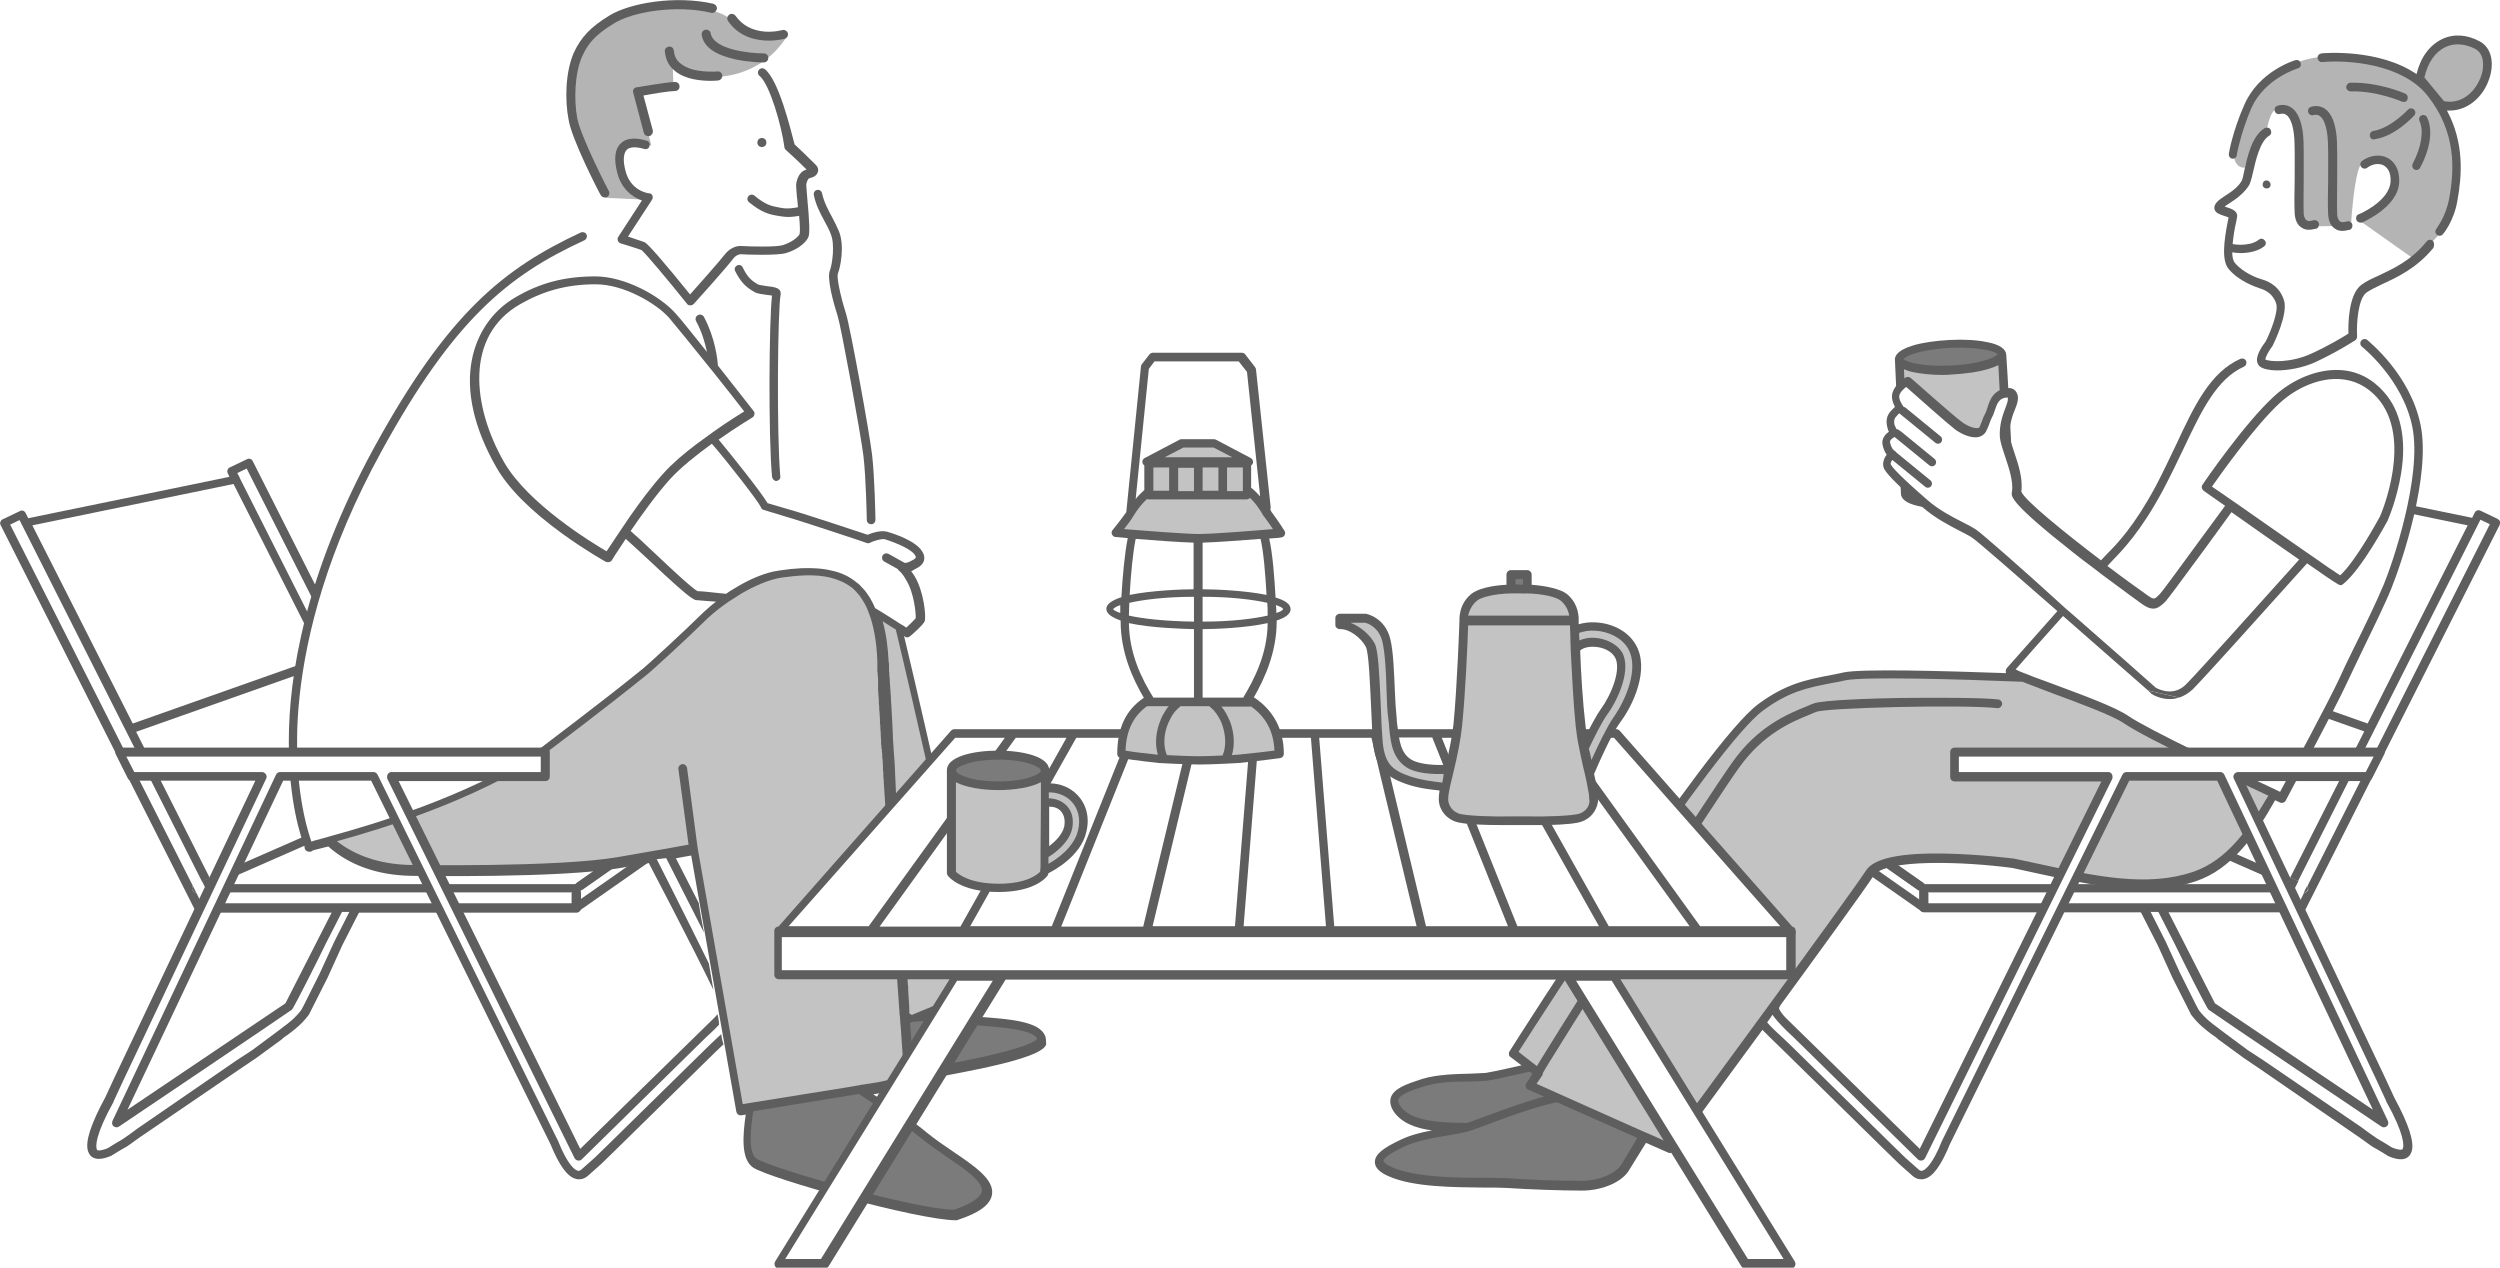 <?xml version="1.0" encoding="utf-8"?>
<!-- Generator: Adobe Illustrator 27.4.1, SVG Export Plug-In . SVG Version: 6.00 Build 0)  -->
<svg version="1.1" xmlns="http://www.w3.org/2000/svg" xmlns:xlink="http://www.w3.org/1999/xlink" x="0px" y="0px"
	 viewBox="0 0 664.8 337.1" style="enable-background:new 0 0 664.8 337.1;" xml:space="preserve">
<style type="text/css">
	.st0{fill:none;}
	.st1{fill:#AFAFAF;}
	.st2{fill:#7B7B7B;}
	.st3{fill:#FFFFFF;}
	.st4{fill:#5E5E5E;}
	.st5{fill:url(#SVGID_1_);}
	.st6{fill:#C3C3C3;}
	.st7{fill:none;stroke:#5E5E5E;stroke-width:2.306;stroke-linecap:round;stroke-linejoin:round;stroke-miterlimit:10;}
	.st8{fill:#B4B4B4;}
	.st9{fill:url(#SVGID_00000126285967788478039080000012172501769715095182_);}
</style>
<pattern  x="-31.5" y="-347.6" width="59.2" height="59.2" patternUnits="userSpaceOnUse" id="新規パターンスウォッチ_4" viewBox="7.4 -66.6 59.2 59.2" style="overflow:visible;">
	<g>
		<rect x="7.4" y="-66.6" class="st0" width="59.2" height="59.2"/>
		<ellipse transform="matrix(0.122 -0.993 0.993 0.122 52.796 44.916)" class="st1" cx="51.8" cy="-7.4" rx="7.4" ry="7.4"/>
		<ellipse transform="matrix(0.122 -0.993 0.993 0.122 26.812 15.537)" class="st1" cx="22.2" cy="-7.4" rx="7.4" ry="7.4"/>
		<ellipse transform="matrix(0.707 -0.707 0.707 0.707 45.66 36.253)" class="st1" cx="66.6" cy="-37" rx="7.4" ry="7.4"/>
		<ellipse transform="matrix(0.707 -0.707 0.707 0.707 36.99 15.322)" class="st1" cx="37" cy="-37" rx="7.4" ry="7.4"/>
		<ellipse transform="matrix(0.952 -0.305 0.305 0.952 11.641 0.49)" class="st1" cx="7.4" cy="-37" rx="7.4" ry="7.4"/>
		<ellipse transform="matrix(0.987 -0.16 0.16 0.987 11.335 7.436)" class="st1" cx="51.8" cy="-66.6" rx="7.4" ry="7.4"/>
		<ellipse transform="matrix(0.987 -0.16 0.16 0.987 10.953 2.695)" class="st1" cx="22.2" cy="-66.6" rx="7.4" ry="7.4"/>
	</g>
</pattern>
<g id="レイヤー_1">
</g>
<g id="レイヤー_7">
	<g>
		<g>
			<path class="st2" d="M439.6,292.4l-16.6-11c-9.2,0.1-24.2,4.4-28.1,4.7c-3.9,0.4-11.2-0.2-16.6,1.6c-5.4,1.7-9.3,3.2-7,6.9
				c3,4.8,11.5,5.2,19,5.2c-0.5,0.2-0.9,0.3-1.3,0.4c-3.8,0.9-11.2,1.4-16.3,3.8c-5.1,2.4-9.1,4.9-3.1,7.6c8.4,3.7,25.1,2.5,31.1,3
				c6,0.4,14.5,0.7,19.8,0.7c5.3,0,10.1-2.3,11.6-5c1.6-2.7,6.6-10.6,6.6-10.6l-3.4-1.2C437.4,295.6,439.6,292.4,439.6,292.4z"/>
			<g>
				<path class="st0" d="M397.2,298.5c-0.4,0.1-0.7,0.3-1,0.4c-2.3,0.9-4.2,1.6-5.6,2c-0.5,0.1-0.9,0.3-1.2,0.3
					c-1.2,0.3-2.6,0.5-4.2,0.8c-3.7,0.6-8.4,1.3-11.8,3c-4.5,2.2-5.5,3.3-5.5,3.8c0,0.1,0.1,0.7,2.3,1.7c6,2.7,17.1,2.7,24.4,2.8
					c2.6,0,4.8,0,6.3,0.1c5.9,0.4,14.3,0.7,19.7,0.7c5,0,9.4-2.2,10.6-4.4c0.9-1.5,2.7-4.5,4.3-6.9l-21.4-9.5
					C408.8,294.3,402.3,296.6,397.2,298.5z"/>
				<path class="st0" d="M410.6,291.6l-4.3-1.9c-0.3-0.1-0.5-0.4-0.6-0.7c-0.1-0.3,0-0.7,0.2-1l0.7-1c0.3-0.5,0.6-1,0.9-1.5
					l-0.7-0.5c-1.6,0.3-3.2,0.7-4.6,1c-3.2,0.7-5.7,1.3-7.1,1.4c-1.2,0.1-2.6,0.1-4.3,0.2c-3.8,0.1-8.5,0.2-12.1,1.3
					c-2.6,0.8-6.3,2-6.8,3.4c-0.1,0.2-0.2,0.7,0.4,1.7c2.6,4.2,10.8,4.7,17.9,4.6c1.3-0.4,3.2-1.1,5.2-1.9
					C399.8,295.1,405.5,293,410.6,291.6z"/>
			</g>
			<g>
				<polygon class="st3" points="493.4,214.4 506.9,188 488.5,188 488.5,181.5 539.3,181.5 539.3,181.4 544,181.4 544,181.5 
					574.6,181.5 571.3,188 547.3,188 557.9,209.4 554.6,209.9 543.4,188.1 512.6,188.1 498.9,214.5 				"/>
				<g>
					<path class="st4" d="M502.1,210.2l11.1-21h29.4l11.4,22.2l2.7,0.1l-12.3-24c-0.2-0.4-0.6-0.7-1.1-0.7h-30.9
						c-0.4,0-0.9,0.3-1.1,0.6L499.5,210L502.1,210.2z M497.1,209.9l10.9-21.4c0.2-0.4,0.2-0.8,0-1.2c-0.2-0.4-0.6-0.6-1-0.6h-17.2
						v-4.1h49.6c0.1,0,0.1,0,0.2,0l4.2,0c0.1,0,0.2,0,0.3,0h28.7l-2.1,4.1h-23.3c-0.4,0-0.8,0.2-1,0.6c-0.2,0.4-0.2,0.8,0,1.2
						l11.1,21.7l3.1,0.9l-11.2-21.9h22.1c0.4,0,0.9-0.3,1.1-0.6l3.3-6.5c0.2-0.4,0.2-0.8,0-1.2c-0.2-0.4-0.6-0.6-1-0.6h-30.3
						c-0.1,0-0.2,0-0.3,0l-4.7,0c-0.1,0-0.1,0-0.2,0h-50.5c-0.7,0-1.2,0.5-1.2,1.2v6.5c0,0.7,0.5,1.2,1.2,1.2h16.4l-10.5,20.6
						L497.1,209.9z"/>
				</g>
				<polygon class="st3" points="577.9,175.4 630.2,193.9 657.9,138.9 602.1,127.4 				"/>
				
					<pattern  id="SVGID_1_" xlink:href="#譁ｰ隕上ヱ繧ｿ繝ｼ繝ｳ繧ｹ繧ｦ繧ｩ繝メ_4" patternTransform="matrix(-0.192 -4.431768e-02 -4.431768e-02 0.192 -12067.378 -5982.487)">
				</pattern>
				<polygon class="st5" points="577.9,175.4 630.2,193.9 657.9,138.9 602.1,127.4 				"/>
				<polygon class="st3" points="553.5,210.3 554.3,210.7 598.7,122.9 603.2,125.2 559,212.8 609.5,234.9 659.1,136.7 663.6,138.9 
					612.6,240.1 611.9,241.4 606.2,241.4 511.6,241.4 474.5,215.5 474.5,210.3 				"/>
				<g>
					<g>
						<path class="st0" d="M612.7,237.4l-1.4,2.8h-98.5v-2.8h96.1L612.7,237.4C612.6,237.4,612.6,237.4,612.7,237.4z"/>
						<path class="st0" d="M553.6,212.2l4.6,2.2c0.2,0.1,0.3,0.1,0.5,0.1c0.3,0,0.6-0.1,0.8-0.3l47.6,20.9h-95.2l-33.7-23.6H553
							c0,0,0,0,0,0C553.1,211.8,553.3,212.1,553.6,212.2z"/>
						<polygon class="st0" points="579.5,174.7 588.1,157.7 602.7,128.7 656.2,139.7 629.6,192.4 						"/>
						<path class="st0" d="M662.1,139.5l-48.5,96.2c-0.1-0.2-0.3-0.3-0.5-0.4l-2-0.9l48.5-96.1L662.1,139.5z"/>
						<polygon class="st0" points="578.5,176.8 628.6,194.5 609,233.4 560.6,212.2 						"/>
						<path class="st0" d="M599.2,124.4l2.5,1.2l-0.6,1.1c0,0,0,0,0,0.1l-15.6,30.9l-27,53.5l-2.6-1.1L599.2,124.4z"/>
						<polygon class="st4" points="555.6,210.6 555.9,210.1 558.5,211.3 558.2,211.9 						"/>
						<path class="st4" d="M473.4,210c0.2-0.5,0.6-0.8,1.1-0.8h78.9c0.1,0,0.2,0,0.3,0l-0.7,1.4c-0.1,0.3-0.2,0.6-0.1,0.8h-74.8
							l33.7,23.6h-0.4c-0.6,0-1.2,0.5-1.2,1.2v0.6l-36.5-25.6C473.5,211,473.3,210.5,473.4,210z"/>
						<path class="st4" d="M559.7,213.9l0.9-1.7l48.4,21.2l-0.9,1.7h-1l-47.6-20.9C559.6,214.1,559.6,214,559.7,213.9z"/>
						<path class="st4" d="M510.9,237.2l-0.5-0.3v4.5c0,0.6,0.5,1.2,1.2,1.2h100.4c0.4,0,0.8-0.2,1-0.6l51.7-102.4
							c0.1-0.3,0.2-0.6,0.1-0.9c-0.1-0.3-0.3-0.5-0.6-0.7l-4.6-2.2c-0.6-0.3-1.3,0-1.5,0.5l-0.7,1.4l-53.5-11l0.4-0.9
							c0.1-0.3,0.2-0.6,0.1-0.9c-0.1-0.3-0.3-0.5-0.6-0.7l-4.6-2.2c-0.6-0.3-1.2,0-1.5,0.5l-43.8,86.8c0.1,0,0.1,0,0.2,0.1l1.9,0.8
							l43.3-85.7l2.5,1.2l-0.6,1.1c0,0,0,0,0,0.1l-15.6,30.9l-27,53.5l2.1,0.9l17.9-35.4l50.1,17.7L609,233.4l2.1,0.9l48.5-96.1
							l2.5,1.2l-48.5,96.2c0.2,0.3,0.2,0.6,0.2,0.9c-0.1,0.5-0.6,0.9-1.1,0.9l-1.4,2.8h-98.5v-2.8h-1.2
							C511.3,237.4,511.1,237.3,510.9,237.2z M656.2,139.7l-26.6,52.7l-50.1-17.7l8.6-17l14.7-29L656.2,139.7z"/>
						<path class="st4" d="M613.7,236.5c-0.1,0.5-0.6,0.9-1.1,0.9l0.9-1.8C613.7,235.9,613.8,236.2,613.7,236.5z"/>
						<path class="st4" d="M555.9,210.1l-0.3,0.5l2.5,1.2l0.3-0.6l2.1,0.9l-0.9,1.7c-0.1,0.1-0.1,0.2-0.2,0.3l-6.2-2.7H553
							c-0.1-0.3-0.1-0.6,0.1-0.8l0.7-1.4c0.1,0,0.1,0,0.2,0.1L555.9,210.1z"/>
						<path class="st4" d="M511.6,235.1h0.4h95.2h1l0.9-1.7l2.1,0.9l-1.2,2.4c-0.2,0.4-0.6,0.6-1,0.6h-96.1h-1.2
							c-0.2,0-0.5-0.1-0.7-0.2l-0.5-0.3v-0.6C510.4,235.6,510.9,235.1,511.6,235.1z"/>
					</g>
					<path class="st4" d="M510.9,242.3l-37-25.9c-0.3-0.2-0.5-0.6-0.5-0.9v-5.1c0-0.4,0.2-0.8,0.6-1c0.4-0.2,0.8-0.2,1.2,0.1
						l37,25.9c0.3,0.2,0.5,0.6,0.5,0.9v5.1c0,0.4-0.2,0.8-0.6,1c-0.2,0.1-0.4,0.1-0.5,0.1C511.3,242.5,511.1,242.4,510.9,242.3z
						 M475.7,212.6v2.3l34.7,24.3v-2.3L475.7,212.6z"/>
				</g>
				<path class="st3" d="M599.6,98.4c0,0,7.6-14.9,6.7-18.1c-0.9-3.2-1.9-4.5-3.4-4.9c-1.5-0.5-7.2-1.9-9.5-4.7
					c-2.3-2.8,0.2-12.2,0.3-13.3c0-1.2-3.5-1.3-3.8-2.2c-0.3-0.9,2.2-2.1,3.6-3.2c1.1-0.8,2.5-1.9,3.4-3.5c0.9-1.5-0.6-4.9,5.1-15
					c6-10.5,17.3-11.5,17.3-11.5s14.9-3.2,26.1,7.9c11.2,11,7.1,27.4,0.8,35c-6.2,7.7-14.4,9-18,11.6c-3.6,2.6-2.8,19.4-2.8,19.4
					L599.6,98.4z"/>
				<path class="st6" d="M406.8,288.6l37.2,16.6c0,0,48.7-66.2,53.2-73.1c4.5-7,38.1-2.7,38.1-2.7c17,3.5,33.9,8.5,48.4,3.5
					c14.5-5,21.1-23.1,29.6-38.5l-59.7-13.6c0,0-55.3-2.7-63.2-1.1c-8.6,1.8-14.2,2.2-22.3,8.2c-14,10.3-65.9,92.1-65.9,92.1l7,5.3
					L406.8,288.6z"/>
				<path class="st6" d="M534.1,129.9c-1.3,1.4-6,3.8-13.5,4.1c-7.6,0.3-13.8-0.9-13.8-2.9L505,95.5l27.4-1.3
					C532.4,94.3,534.4,129.5,534.1,129.9z"/>
				<path class="st2" d="M532.4,94.3c0.1,1.9-6,3.8-13.5,4.1c-7.6,0.3-13.8-0.9-13.8-2.9c-0.1-1.9,6-3.8,13.5-4.1
					C526.1,91,532.3,92.3,532.4,94.3z"/>
				<g>
					<path class="st0" d="M518.9,99.6c-0.8,0-1.7,0.1-2.5,0.1c-2.8,0-5.4-0.2-7.5-0.7c-1-0.2-1.9-0.5-2.6-0.8l1.5,32.8
						c0.5,0.8,5.2,2.2,12.6,1.8c6.6-0.3,11-2.2,12.5-3.5c0.1-2.7-0.8-19.7-1.5-32.3c-0.7,0.4-1.5,0.7-2.6,1
						C526.2,98.9,522.7,99.4,518.9,99.6z"/>
					<path class="st0" d="M518.8,97.3c4.5-0.2,8-0.9,10.1-1.7l-20.3,0.9C510.7,97.1,514.1,97.5,518.8,97.3z"/>
					<path class="st0" d="M518.6,92.5c-4.8,0.2-8.1,1-10.1,1.7l20.3-0.9C526.7,92.7,523.2,92.3,518.6,92.5z"/>
					<path class="st4" d="M534.5,111.9c-0.4-8.7-1-17.6-1-17.6c0,0,0,0,0,0c-0.1-1.5-1.8-2.7-5-3.3c-2.7-0.6-6.3-0.8-10-0.6
						c-3.8,0.2-7.3,0.7-9.9,1.5c-3.2,1-4.8,2.3-4.7,3.8l1.6,35.6c0.1,3.2,7.2,4,12.7,4c0.8,0,1.6,0,2.3-0.1
						c7.3-0.3,12.6-2.6,14.3-4.5C535.4,130.1,535.5,130,534.5,111.9z M518.6,92.5c4.5-0.2,8.1,0.2,10.2,0.7c1.3,0.3,2.2,0.7,2.4,1
						c-0.2,0.3-1,0.8-2.3,1.3c-2.1,0.7-5.6,1.5-10.1,1.7c-4.8,0.2-8.2-0.2-10.2-0.7c-1.4-0.4-2.2-0.8-2.4-1c0.2-0.3,0.9-0.8,2.3-1.3
						C510.5,93.5,513.8,92.8,518.6,92.5z M532.9,129.3c-1.5,1.3-5.8,3.2-12.5,3.5c-7.5,0.3-12.2-1-12.6-1.8l-1.5-32.8
						c0.7,0.3,1.6,0.6,2.6,0.8c2.1,0.4,4.7,0.7,7.5,0.7c0.8,0,1.6,0,2.5-0.1c3.7-0.2,7.3-0.7,9.9-1.5c1-0.3,1.9-0.7,2.6-1
						C532.1,109.7,533,126.6,532.9,129.3z"/>
				</g>
				<line class="st7" x1="509.9" y1="125.6" x2="504.7" y2="121.2"/>
				<path class="st3" d="M607.8,115.3c8.1-8.2,11-9.2,18.6-4.3c8.1,5.2,5.3,16.7-2.9,25.8s-37,41.3-41.3,45.7c-4.3,4.4-9.5,1-9.5,1
					s-45-39.7-47.8-41.6c-2.7-1.9-8.5-4-13.1-8c-4.6-4-9.4-8.4-10.1-10c-0.4-0.9,0.1-2.2,1.3-3.2c-0.5-0.3-1.3-1.4-1.6-2.9
					c-0.3-1.8,2.2-2.8,2.2-2.8s-0.5-0.5-0.9-1.8c-0.5-2,0.4-3,0.8-3.4c1.2-1.5,1.7-1.3,1.7-1.3s-1.7-2.2-1.2-4
					c0.6-1.8,2.9-3.3,2.9-3.3s11.1,9.9,13.6,11.8c2.5,1.9,5.7,2.6,6.5,1c0.8-1.6,0.6-1.8,1.6-3.8c1-2,1.1-5.8,5.3-6
					c1.3,0.4,1.4,1.7,0.6,3.7c-0.8,2-1.8,4.7-1.6,7.8c0.1,3.1,4,10.1,3.2,14.9c-0.6,3.4,31.9,27,34.3,28.7c2.5,1.7,3,0.9,4.6-0.6
					C576.7,157.3,603.3,119.9,607.8,115.3z"/>
				<g>
					<path class="st3" d="M626.5,89.3c0,0,13.3,10.7,16,23.9c2.6,13.2-5,36-7.6,42.4c-2.7,6.4-9.1,19.2-12,25.4
						c-2.9,6.2-16.1,30.9-16.1,30.9s-35-16.2-41.4-20.7c-6.4-4.4-32.1-11.9-30.9-13.2c1.1-1.3,24.8-28,24.8-28
						c2-2.4,7.5-6.5,14.9-20.2c7.9-14.6,14.1-30.2,24.5-34.9c0,0-0.9,3.8,10.6,1C621.6,93,626.5,89.3,626.5,89.3z"/>
					<path class="st3" d="M634,137.9c0,0-6.8,12.8-11.6,16.7c-4-2.4-35.7-24.9-35.7-24.9s11.2-16.3,18.9-23.3
						c7.7-7,19.7-10.2,27.6-1.3C643.4,116.8,634,137.9,634,137.9z"/>
				</g>
				<path class="st8" d="M596.9,44.6c0,0-4.9,0.5-1.9-9c3-9.5,8.3-18.2,20.8-20.3c12.5-2.1,27.4,6.9,27.4,6.9s1.1-8.5,6.9-10.4
					c5.8-1.9,9.9,0.5,10.4,3c0.5,2.5-1.8,12.9-6.5,13.2c-4.8,0.4-4.8,0.4-4.8,0.4s4.2,8.1,4.4,12.7c0.2,4.6-1.9,17.3-4.2,20.3
					c-2.3,3-7.6,7.4-7.6,7.4l-14-9.9c0,0,10.2-5.1,9.9-10.1c-0.4-4.9-4.4-7.1-6.4-6.4c-1.9,0.7-3.4,1.4-3.4,1.4s-0.7-0.1-1.6,5.3
					c-0.9,5.7-1.1,10.6-1.1,10.6s-11,1.2-12.2-0.2c-1.2-1.4-0.9-20.8-1.6-24.5c-0.7-3.7-3.5-5.8-5.7-6c-2.1-0.2-3,6-3,6
					s-2.1,0.4-3.5,3.5C597.9,41.8,596.9,44.6,596.9,44.6z"/>
				<g>
					<g>
						<path class="st0" d="M615,148.1c3.2,2.2,5.9,4,7.3,5c4.4-4.1,10.3-15,10.6-15.7c0.4-0.9,8.8-20.7-0.7-31.5
							c-2.7-3.1-6.1-4.8-10.1-5c-5.2-0.3-11.1,2.1-15.9,6.4c-6.4,5.8-15.6,18.6-18,22.2c1,0.7,2.7,1.9,4.8,3.4
							c0.6,0.4,1.2,0.9,1.9,1.3c5.3,3.7,12.4,8.7,18.2,12.7C613.7,147.3,614.4,147.7,615,148.1z"/>
						<g>
							<path class="st0" d="M550.2,162.1c11.1,9.7,22,19.3,23.3,20.5c0.6,0.3,4.5,2.5,8-0.9c3.1-3.1,18.6-20.4,30.1-33.2
								c-5.8-4-12.8-8.9-18-12.6c-2.5,3.4-5,6.8-7.2,9.9c-6.4,8.7-9.7,13.3-10.4,13.9l-0.2,0.2c-1.7,1.7-3,2.5-5.9,0.5
								c-0.8-0.6-5.4-3.9-11-8.1c-0.6-0.5-1.2-0.9-1.8-1.4c-1.8-1.4-3.7-2.8-5.5-4.2c-16.9-13.2-16.6-15-16.4-16.1
								c0.5-2.7-0.8-6.5-1.8-9.5c-0.7-2.1-1.3-3.8-1.4-5.2c-0.1-3.2,0.8-6,1.7-8.3c0.6-1.5,0.4-2,0.4-2.1c0,0,0,0-0.1-0.1
								c-2.2,0.2-2.7,1.5-3.4,3.6c-0.2,0.6-0.4,1.2-0.7,1.7c-0.5,1-0.7,1.5-0.8,2c-0.2,0.5-0.3,1-0.8,1.8c-0.4,0.7-1,1.2-1.9,1.4
								c-1.7,0.4-4.2-0.4-6.3-2c-2.2-1.6-10.5-9-13-11.3c-0.7,0.5-1.5,1.3-1.8,2.1c-0.3,1,0.6,2.5,1,3c0.1,0.1,0.1,0.2,0.1,0.2
								c0.2,0,0.3,0.1,0.5,0.2l0.3,0.2c0.1,0,0.2,0.1,0.2,0.2l8.8,7.2c0.5,0.4,0.6,1.1,0.2,1.6c-0.2,0.3-0.6,0.4-0.9,0.4
								c-0.3,0-0.5-0.1-0.7-0.3l-9.3-7.6c-0.1-0.1-0.2-0.1-0.2-0.2c-0.2,0.1-0.4,0.4-0.7,0.7l-0.1,0.1c-0.4,0.4-0.8,1-0.5,2.3
								c0.1,0.6,0.3,0.9,0.5,1.1c0.3,0,0.5,0.1,0.7,0.3l0.3,0.2c0.1,0,0.2,0.1,0.3,0.2l8.8,7.2c0.5,0.4,0.6,1.1,0.2,1.6
								c-0.2,0.3-0.6,0.4-0.9,0.4c-0.3,0-0.5-0.1-0.7-0.3l-9.2-7.5c-0.5,0.3-1.3,0.8-1.2,1.4c0.2,1.2,0.8,2,1,2.1c0,0,0.1,0,0.1,0.1
								c0.1,0,0.2,0.1,0.3,0.2l0.3,0.2c0.1,0,0.2,0.1,0.2,0.2l8.8,7.2c0.5,0.4,0.6,1.1,0.2,1.6c-0.2,0.3-0.6,0.4-0.9,0.4
								c-0.3,0-0.5-0.1-0.7-0.3l-8.7-7.1c-0.4,0.5-0.5,1-0.4,1.2c0.4,0.8,2.4,3.1,9.9,9.6c2.9,2.5,6.4,4.3,9.1,5.7
								c1.5,0.8,2.9,1.5,3.9,2.2c1.3,0.9,11.9,10.1,22.8,19.6C549,161.1,549.6,161.6,550.2,162.1z"/>
							<path class="st0" d="M390.2,298.6c1.3-0.4,3.2-1.1,5.2-1.9c4.5-1.7,10.1-3.7,15.2-5.1l-4.3-1.9c-0.3-0.1-0.5-0.4-0.6-0.7
								c-0.1-0.3,0-0.7,0.2-1l0.7-1c0.3-0.5,0.6-1,0.9-1.5l-0.7-0.5c-1.6,0.3-3.2,0.7-4.6,1c-3.2,0.7-5.7,1.3-7.1,1.4
								c-1.2,0.1-2.6,0.1-4.3,0.2c-3.8,0.1-8.5,0.2-12.1,1.3c-2.6,0.8-6.3,2-6.8,3.4c-0.1,0.2-0.2,0.7,0.4,1.7
								C374.9,298.2,383.1,298.6,390.2,298.6z"/>
							<path class="st0" d="M594.9,134.1c5.3,3.7,12.4,8.7,18.2,12.7c0.7,0.5,1.3,0.9,1.9,1.3c3.2,2.2,5.9,4,7.3,5
								c4.4-4.1,10.3-15,10.6-15.7c0.4-0.9,8.8-20.7-0.7-31.5c-2.7-3.1-6.1-4.8-10.1-5c-5.2-0.3-11.1,2.1-15.9,6.4
								c-6.4,5.8-15.6,18.6-18,22.2c1,0.7,2.7,1.9,4.8,3.4C593.6,133.1,594.2,133.6,594.9,134.1z"/>
							<path class="st0" d="M545.7,184.3c-3.7-1.4-6.3-2.3-8.1-3.1c-16.9-0.7-42-1.5-47-0.4c-1.2,0.3-2.4,0.5-3.5,0.7
								c-6.7,1.3-11.6,2.3-18.4,7.3c-12.9,9.5-59.4,81.9-65.1,90.8l3.6,2.8l1.3,1c0.3-0.5,0.6-1,0.9-1.5
								c12.4-20.2,43.9-69.2,51-79.2c6.9-9.8,15.1-13,19.9-15c0.6-0.2,1.2-0.5,1.7-0.7c2.4-1,17.1-1.4,23.2-1.5
								c9.6-0.2,21.8-0.1,26,0.4c0.6,0.1,1.1,0.6,1,1.3c-0.1,0.6-0.6,1.1-1.3,1c-9.3-1.1-45.5-0.1-48.1,1c-0.5,0.2-1.1,0.5-1.7,0.7
								c-4.9,2-12.4,5-18.9,14.2c-6.9,9.7-36.8,56.2-49.8,77.3c-0.6,0.9-1.1,1.8-1.6,2.6c-0.3,0.4-0.5,0.8-0.7,1.2
								c0,0.2-0.1,0.5-0.2,0.7l-1.5,2.2l5.8,2.6l15,6.7l7.4,3.3l2.1,0.9l4.7,2.1c5.4-7.3,48.4-65.9,52.6-72.3
								c2.1-3.3,9.2-4.8,21.7-4.5c8.9,0.2,17.4,1.3,17.5,1.3c0,0,0.1,0,0.1,0c2.3,0.5,4.7,1,7,1.5c14.7,3.2,28.6,6.2,40.8,2
								c8.7-3,14.5-10.9,19.7-20.3c-9-4.2-32.9-15.5-38.3-19.2C561.4,190.1,552.7,186.9,545.7,184.3z"/>
							<path class="st0" d="M397.2,298.5c-0.4,0.1-0.7,0.3-1,0.4c-2.3,0.9-4.2,1.6-5.6,2c-0.5,0.1-0.9,0.3-1.2,0.3
								c-1.2,0.3-2.6,0.5-4.2,0.8c-3.7,0.6-8.4,1.3-11.8,3c-4.5,2.2-5.5,3.3-5.5,3.8c0,0.1,0.1,0.7,2.3,1.7c6,2.7,17.1,2.7,24.4,2.8
								c2.6,0,4.8,0,6.3,0.1c5.9,0.4,14.3,0.7,19.7,0.7c5,0,9.4-2.2,10.6-4.4c0.9-1.5,2.7-4.5,4.3-6.9l-21.4-9.5
								C408.8,294.3,402.3,296.6,397.2,298.5z"/>
							<path class="st4" d="M572,184.4c0,0,0.1,0.1,0.1,0.1c1.1,0.7,2.9,1.4,4.9,1.4c0.8,0,1.6-0.1,2.4-0.4l-8.3-1.9
								C571.5,183.9,571.8,184.1,572,184.4z"/>
							<path class="st4" d="M643.7,113.1c-2.7-13.5-13.8-22.3-14.2-22.7c-0.5-0.4-1.2-0.3-1.6,0.2c-0.4,0.5-0.3,1.2,0.2,1.6
								c0.1,0.1,10.9,8.7,13.4,21.4c2.6,13.1-5.3,36.3-7.6,41.8c-1.7,4.1-5,11-8,17c-1.6,3.2-3,6.2-4,8.4
								c-2.5,5.4-13.1,25.2-15.6,29.8c0,0-0.1,0-0.1-0.1c-0.5-0.2-1.2-0.6-2.1-1c-8.8-4.1-32.9-15.5-38.1-19.1
								c-3.5-2.4-12-5.5-19.5-8.3c-0.5-0.2-1.1-0.4-1.6-0.6c-2.5-0.9-5-1.8-6.9-2.6c-0.8-0.3-1.5-0.6-2-0.9
								c1.9-2.2,7.4-8.4,12.6-14.2c7.9,6.9,16.3,14.3,22.6,19.8l8.3,1.9c1.2-0.4,2.4-1.1,3.6-2.2c3.1-3.1,18.8-20.6,30.4-33.5
								c4,2.8,7.2,5,8.3,5.6c0.2,0.1,0.4,0.2,0.6,0.2c0.3,0,0.5-0.1,0.7-0.3c4.9-3.9,11.6-16.5,11.9-17c0,0,0,0,0-0.1
								c0.1-0.2,2.4-5.5,3.5-12.3c1.5-9.2-0.1-16.7-4.6-21.7c-3.1-3.5-7.1-5.6-11.7-5.8c-5.8-0.3-12.4,2.3-17.5,7
								c-7.7,7-18.6,22.8-19,23.5c-0.4,0.5-0.2,1.2,0.3,1.6c0.3,0.2,2.5,1.8,5.7,4c-2.4,3.3-4.9,6.7-7.2,9.8
								c-4.9,6.7-9.5,13-10.1,13.6l-0.2,0.2c-1.3,1.3-1.4,1.4-3,0.3c-2.1-1.5-6.2-4.4-10.8-7.9c0.3-0.4,0.8-0.8,1.3-1.4
								c2.6-2.7,7.5-7.6,13.5-18.8c2-3.8,3.8-7.5,5.5-11.1c4.7-9.9,8.7-18.4,16-21.7c0.6-0.3,0.8-0.9,0.6-1.5
								c-0.3-0.6-0.9-0.8-1.5-0.6c-8.1,3.6-12.3,12.5-17.1,22.8c-1.7,3.5-3.4,7.2-5.4,11c-5.8,10.8-10.4,15.5-13.1,18.2
								c-0.6,0.6-1.1,1.2-1.5,1.6c-9.6-7.3-20.5-16.1-21.2-18.3c0.5-3.3-0.8-7.3-1.9-10.5c-0.6-1.8-1.2-3.5-1.2-4.5
								c-0.1-2.8,0.7-5.1,1.6-7.3c0.7-1.7,0.8-3,0.3-3.9c-0.2-0.5-0.7-1.1-1.7-1.3c-0.1,0-0.2,0-0.4,0c-4.1,0.2-5.1,3.2-5.7,5.2
								c-0.2,0.5-0.3,1-0.5,1.4c-0.6,1.1-0.8,1.7-1,2.3c-0.2,0.4-0.3,0.8-0.6,1.5c0,0-0.1,0.1-0.3,0.2c-0.8,0.2-2.7-0.3-4.4-1.6
								c-2.5-1.8-13.4-11.6-13.6-11.7c-0.4-0.3-0.9-0.4-1.4-0.1c-0.3,0.2-2.7,1.7-3.4,3.9c-0.5,1.4,0.1,2.9,0.6,3.9
								c-0.3,0.3-0.6,0.6-1,1l-0.1,0.1c-0.5,0.6-1.6,1.9-0.9,4.4c0.1,0.4,0.2,0.8,0.4,1.1c-1,0.7-2,1.9-1.7,3.4
								c0.2,1.1,0.6,2,1.1,2.7c-0.9,1.2-1.2,2.6-0.7,3.7c0.5,1,2.1,3.1,10.4,10.4c3.1,2.7,6.7,4.6,9.6,6.1c1.5,0.8,2.8,1.4,3.6,2
								c1.2,0.8,11.2,9.5,22.5,19.4c-6.2,7-12.8,14.4-13.4,15.1c-0.3,0.3-0.4,0.8-0.3,1.2c0,0.1,0,0.1,0.1,0.2
								c-16.7-0.6-38.4-1.2-43.2-0.2c-1.2,0.3-2.4,0.5-3.4,0.7c-6.8,1.3-12.1,2.4-19.3,7.7c-14,10.3-64.1,89-66.2,92.4
								c-0.3,0.5-0.2,1.2,0.3,1.5l2.9,2.2c-0.9,0.2-1.8,0.4-2.7,0.6c-3,0.7-5.6,1.2-6.8,1.4c-1.1,0.1-2.5,0.1-4.1,0.2
								c-3.9,0.1-8.8,0.2-12.8,1.4c-4.3,1.4-7.4,2.5-8.3,4.8c-0.4,1.1-0.2,2.4,0.6,3.7c2,3.1,5.8,4.6,10.3,5.2
								c-2.9,0.5-5.9,1.3-8.4,2.5c-4.2,2-6.8,3.7-6.8,5.9c0,2.2,2.8,3.4,3.7,3.8c6.5,2.9,17.3,2.9,25.3,3c2.5,0,4.7,0,6.2,0.1
								c5.9,0.4,14.5,0.7,19.9,0.7c5.4,0,10.8-2.3,12.6-5.6c0.9-1.5,2.9-4.7,4.4-7.1l5.9,2.6c0.2,0.1,0.3,0.1,0.5,0.1
								c0.4,0,0.7-0.2,0.9-0.5c2-2.7,48.8-66.3,53.2-73.2c3-4.6,24.2-3.8,36.9-2.1c2.3,0.5,4.6,1,6.9,1.5c14.4,3.1,29.2,6.4,42,2
								c9.4-3.2,15.6-11.9,21-21.5c0.7,0.3,1.1,0.5,1.3,0.6c0.2,0.1,0.3,0.1,0.5,0.1c0.4,0,0.8-0.2,1-0.6c0.5-1,13.3-24.8,16.1-30.9
								c1-2.2,2.5-5.2,4-8.4c2.9-6,6.3-12.9,8-17.1C638.8,149.3,646.4,126.5,643.7,113.1z M588.2,129.4c2.5-3.6,11.6-16.3,18-22.2
								c4.7-4.3,10.7-6.7,15.9-6.4c3.9,0.2,7.3,1.9,10.1,5c9.5,10.8,1.1,30.6,0.7,31.5c-0.4,0.7-6.3,11.7-10.6,15.7
								c-1.4-0.9-4.1-2.7-7.3-5c-0.6-0.4-1.3-0.9-1.9-1.3c-5.8-4-12.9-9-18.2-12.7c-0.7-0.5-1.3-0.9-1.9-1.3
								C590.9,131.2,589.2,130.1,588.2,129.4z M525.7,141c-1-0.7-2.3-1.4-3.9-2.2c-2.8-1.4-6.2-3.2-9.1-5.7
								c-7.5-6.5-9.5-8.8-9.9-9.6c-0.1-0.2,0-0.7,0.4-1.2l8.7,7.1c0.2,0.2,0.5,0.3,0.7,0.3c0.3,0,0.7-0.1,0.9-0.4
								c0.4-0.5,0.3-1.2-0.2-1.6l-8.8-7.2c-0.1-0.1-0.2-0.1-0.2-0.2L504,120c-0.1-0.1-0.2-0.1-0.3-0.2c0,0-0.1,0-0.1-0.1
								c-0.2-0.1-0.8-0.9-1-2.1c-0.1-0.6,0.7-1.1,1.2-1.4l9.2,7.5c0.2,0.2,0.5,0.3,0.7,0.3c0.3,0,0.7-0.1,0.9-0.4
								c0.4-0.5,0.3-1.2-0.2-1.6l-8.8-7.2c-0.1-0.1-0.2-0.1-0.3-0.2l-0.3-0.2c-0.2-0.2-0.5-0.3-0.7-0.3c-0.1-0.2-0.3-0.6-0.5-1.1
								c-0.3-1.3,0.1-1.9,0.5-2.3l0.1-0.1c0.3-0.4,0.5-0.6,0.7-0.7c0.1,0.1,0.1,0.2,0.2,0.2l9.3,7.6c0.2,0.2,0.5,0.3,0.7,0.3
								c0.3,0,0.7-0.1,0.9-0.4c0.4-0.5,0.3-1.2-0.2-1.6l-8.8-7.2c-0.1-0.1-0.2-0.1-0.2-0.2l-0.3-0.2c-0.1-0.1-0.3-0.2-0.5-0.2
								c0-0.1-0.1-0.2-0.1-0.2c-0.4-0.5-1.3-2-1-3c0.3-0.8,1.1-1.6,1.8-2.1c2.5,2.2,10.8,9.6,13,11.3c2.2,1.6,4.7,2.4,6.3,2
								c0.8-0.2,1.5-0.7,1.9-1.4c0.4-0.8,0.6-1.3,0.8-1.8c0.2-0.5,0.3-1,0.8-2c0.3-0.5,0.5-1.1,0.7-1.7c0.7-2.1,1.2-3.5,3.4-3.6
								c0.1,0,0.1,0.1,0.1,0.1c0,0.1,0.2,0.6-0.4,2.1c-0.9,2.3-1.9,5.1-1.7,8.3c0.1,1.3,0.7,3.1,1.4,5.2c1,3,2.3,6.8,1.8,9.5
								c-0.2,1.1-0.5,2.8,16.4,16.1c1.8,1.4,3.7,2.9,5.5,4.2c0.6,0.5,1.2,0.9,1.8,1.4c5.6,4.2,10.2,7.5,11,8.1
								c2.9,2,4.2,1.1,5.9-0.5l0.2-0.2c0.6-0.6,4-5.2,10.4-13.9c2.3-3.1,4.7-6.5,7.2-9.9c5.2,3.7,12.2,8.6,18,12.6
								c-11.5,12.8-27,30.1-30.1,33.2c-3.4,3.4-7.4,1.2-8,0.9c-1.3-1.2-12.2-10.8-23.3-20.5c-0.6-0.5-1.2-1-1.7-1.5
								C537.6,151.1,527,141.9,525.7,141z M372.3,294c-0.7-1.1-0.5-1.6-0.4-1.7c0.5-1.4,4.1-2.6,6.8-3.4c3.6-1.2,8.3-1.3,12.1-1.3
								c1.7,0,3.1-0.1,4.3-0.2c1.4-0.1,3.9-0.7,7.1-1.4c1.4-0.3,3-0.7,4.6-1l0.7,0.5c-0.3,0.5-0.6,1.1-0.9,1.5l-0.7,1
								c-0.2,0.3-0.3,0.6-0.2,1c0.1,0.3,0.3,0.6,0.6,0.7l4.3,1.9c-5.1,1.4-10.8,3.5-15.2,5.1c-2,0.8-3.9,1.4-5.2,1.9
								C383.1,298.6,374.9,298.2,372.3,294z M431.2,309.6c-1.3,2.2-5.6,4.4-10.6,4.4c-5.3,0-13.8-0.2-19.7-0.7
								c-1.5-0.1-3.8-0.1-6.3-0.1c-7.3,0-18.3-0.1-24.4-2.8c-2.2-1-2.3-1.7-2.3-1.7c0-0.5,0.9-1.6,5.5-3.8c3.4-1.6,8.1-2.4,11.8-3
								c1.6-0.3,3.1-0.5,4.2-0.8c0.3-0.1,0.7-0.2,1.2-0.3c1.4-0.4,3.3-1.2,5.6-2c0.3-0.1,0.7-0.3,1-0.4c5.1-1.9,11.6-4.2,16.8-5.3
								l21.4,9.5C433.9,305.1,432.1,308.1,431.2,309.6z M583.3,231.8c-12.2,4.2-26.1,1.2-40.8-2c-2.3-0.5-4.6-1-7-1.5
								c0,0-0.1,0-0.1,0c-0.1,0-8.6-1.1-17.5-1.3c-12.5-0.3-19.6,1.2-21.7,4.5c-4.2,6.5-47.2,65-52.6,72.3l-4.7-2.1l-2.1-0.9
								l-7.4-3.3l-15-6.7l-5.8-2.6l1.5-2.2c0.1-0.2,0.2-0.4,0.2-0.7c0.2-0.4,0.5-0.8,0.7-1.2c0.5-0.8,1-1.7,1.6-2.6
								c13-21.1,42.9-67.6,49.8-77.3c6.6-9.2,14-12.2,18.9-14.2c0.6-0.3,1.2-0.5,1.7-0.7c2.5-1.1,38.8-2,48.1-1
								c0.6,0.1,1.2-0.4,1.3-1c0.1-0.6-0.4-1.2-1-1.3c-4.2-0.5-16.4-0.5-26-0.4c-6.2,0.1-20.8,0.5-23.2,1.5
								c-0.5,0.2-1.1,0.4-1.7,0.7c-4.9,2-13,5.2-19.9,15c-7.1,10-38.6,59-51,79.2c-0.3,0.5-0.6,1-0.9,1.5l-1.3-1l-3.6-2.8
								c5.7-8.9,52.2-81.4,65.1-90.8c6.8-5,11.6-6,18.4-7.3c1.1-0.2,2.3-0.4,3.5-0.7c5-1,30-0.3,47,0.4c1.8,0.7,4.4,1.7,8.1,3.1
								c7,2.6,15.8,5.8,19,8c5.3,3.7,29.3,15,38.3,19.2C597.7,220.9,592,228.8,583.3,231.8z"/>
						</g>
					</g>
					<g>
						<g>
							<path class="st4" d="M614,61.1c-0.6,0-1.3-0.1-2-0.6c-1.1-0.7-1.7-2-1.8-3.8c-0.1-2-0.1-5.4,0-9c0-4.5,0.1-9.7-0.2-12
								c-0.3-2.7-1.1-4.6-2.1-5.2c-0.3-0.2-0.8-0.4-1.6-0.2c-0.6,0.2-1.3-0.2-1.4-0.8c-0.2-0.6,0.2-1.3,0.8-1.4
								c1.3-0.4,2.5-0.2,3.6,0.5c2.1,1.4,2.8,4.5,3.1,6.9c0.3,2.4,0.2,7.4,0.2,12.2c0,3.6-0.1,6.9,0,8.9c0,0.7,0.2,1.6,0.8,2
								c0.6,0.4,1.7,0,1.7,0c0.6-0.2,1.3,0.1,1.5,0.7c0.2,0.6-0.1,1.3-0.6,1.5C615.6,60.8,614.9,61.1,614,61.1z"/>
							<path class="st4" d="M622.9,61.4c-0.6,0-1.3-0.1-2-0.6c-1.1-0.7-1.7-2-1.8-3.8c-0.1-2-0.1-5.4,0-9c0-4.5,0.1-9.7-0.2-12
								c-0.3-2.7-1.1-4.6-2.1-5.2c-0.3-0.2-0.8-0.4-1.6-0.2c-0.6,0.2-1.3-0.2-1.4-0.8c-0.2-0.6,0.2-1.3,0.8-1.4
								c1.3-0.4,2.5-0.2,3.6,0.5c2.1,1.4,2.8,4.5,3.1,6.9c0.3,2.4,0.2,7.4,0.2,12.2c0,3.6-0.1,6.9,0,8.9c0,0.7,0.2,1.6,0.8,2
								c0.6,0.4,1.7,0,1.7,0c0.6-0.2,1.3,0.1,1.5,0.7c0.2,0.6-0.1,1.3-0.6,1.5C624.5,61.1,623.8,61.4,622.9,61.4z"/>
							<path class="st4" d="M627.7,59.2c-0.5,0-0.9-0.3-1.1-0.7c-0.2-0.6,0-1.3,0.6-1.5c0.1,0,8.3-3.5,8.5-8.8
								c0.1-2.1-0.6-3.5-1.8-4.2c-1.3-0.7-3.1-0.4-4.4,0.6c-0.5,0.4-1.2,0.3-1.6-0.2c-0.4-0.5-0.3-1.2,0.2-1.6
								c2-1.5,4.8-1.9,6.8-0.8c1.2,0.6,3.2,2.3,3.1,6.3c-0.2,6.8-9.6,10.7-9.9,10.9C627.9,59.2,627.8,59.2,627.7,59.2z"/>
							<path class="st4" d="M603.8,49.1c0,0.6-0.5,1.1-1.1,1c-0.6,0-1.1-0.5-1-1.1c0-0.6,0.5-1.1,1.1-1
								C603.3,48,603.8,48.5,603.8,49.1z"/>
							<path class="st4" d="M639.2,27.1c-0.2,0-0.3,0-0.5-0.1c-0.1,0-6.6-2.9-13.6-2.7c-0.6,0-1.2-0.5-1.2-1.1
								c0-0.6,0.5-1.2,1.1-1.2c7.6-0.2,14.4,2.8,14.6,2.9c0.6,0.3,0.8,0.9,0.6,1.5C640.1,26.9,639.7,27.1,639.2,27.1z"/>
							<path class="st4" d="M642.6,45.2c-0.2,0-0.4,0-0.5-0.1c-0.6-0.3-0.8-1-0.5-1.6c2.3-4.4,3-8.7,1.8-11.3
								c-0.3-0.6,0-1.3,0.5-1.5c0.6-0.3,1.3,0,1.5,0.5c1.6,3.3,0.9,8.3-1.8,13.3C643.4,45,643,45.2,642.6,45.2z"/>
							<path class="st4" d="M631.3,37.1c-0.6,0-1.1-0.4-1.1-1c-0.1-0.6,0.3-1.2,1-1.3c4.5-0.7,9.1-5.6,9.1-5.6
								c0.4-0.5,1.2-0.5,1.6-0.1c0.5,0.4,0.5,1.2,0.1,1.6c-0.2,0.2-5.1,5.6-10.5,6.3C631.4,37.1,631.3,37.1,631.3,37.1z"/>
						</g>
						<g>
							<path class="st4" d="M593.8,42.2c-0.1,0-0.1,0-0.2,0c-0.6-0.1-1-0.7-0.9-1.3c0-0.3,1.1-6.3,4.1-13
								C600.6,19,610,16.1,610.4,16c0.6-0.2,1.3,0.2,1.4,0.8c0.2,0.6-0.2,1.3-0.8,1.4c-0.1,0-8.8,2.7-12.3,10.5
								c-2.8,6.5-3.9,12.4-3.9,12.5C594.8,41.8,594.3,42.2,593.8,42.2z"/>
							<g>
								<path class="st4" d="M646.9,64c-0.5-0.4-1.2-0.3-1.6,0.2c-4.1,5.1-9,7.3-12.8,9.1c-1.8,0.8-3.3,1.5-4.5,2.4
									c-3.5,2.5-3.6,10.5-3.5,13c-1.4,0.9-5.2,3.2-9.8,5.3c-5.6,2.6-11.2,2.2-12.3,1.6c0-0.6,0.9-2.3,1.9-3.6
									c0-0.1,0.1-0.1,0.1-0.2c0.4-0.8,4-8.2,3-11.8c-1.1-3.8-4.1-5.2-5.9-5.7c-0.8-0.2-4.9-1.6-7.2-4.4c-0.5-0.6-0.7-1.6-0.7-2.8
									c0.7,0.1,1.4,0.2,2.2,0.2c2.2,0,4.7-0.5,6.3-1.8c0.5-0.4,0.6-1.1,0.1-1.6c-0.4-0.5-1.1-0.6-1.6-0.1
									c-1.6,1.3-4.8,1.5-6.9,1.1c0.2-2.2,0.6-4.5,0.9-5.7c0.2-1,0.3-1.4,0.3-1.7c0.1-1.5-1.6-2-2.8-2.4c-0.2,0-0.3-0.1-0.5-0.2
									c0.4-0.3,1-0.7,1.5-1c0.4-0.3,0.9-0.6,1.3-0.9c1.1-0.8,2.6-2,3.7-3.8c0.3-0.6,0.6-1.5,1-3.3c0.7-3.1,1.9-8.4,4.3-9.8
									c0.6-0.3,0.7-1,0.4-1.6c-0.3-0.6-1-0.7-1.6-0.4c-3.3,1.9-4.6,7.6-5.4,11.3c-0.2,1.1-0.5,2.4-0.7,2.7
									c-0.8,1.4-2.2,2.5-3.1,3.1c-0.3,0.2-0.7,0.5-1.2,0.8c-1.7,1.1-3.3,2.2-2.9,3.7c0.3,1,1.4,1.3,2.5,1.7
									c0.4,0.1,0.9,0.3,1.2,0.4c0,0.3-0.1,0.7-0.2,1.1c-1,5.2-1.7,10.4,0.3,12.7c2.7,3.2,7.1,4.7,8.3,5.1c1.3,0.4,3.5,1.4,4.3,4.1
									c0.6,2-1.4,7.2-2.8,10c-0.7,0.9-2.6,3.5-2.3,5.3c0.1,0.6,0.4,1.1,0.8,1.4c0.8,0.6,2.5,1,4.5,1c3,0,6.9-0.7,10.2-2.2
									c5.8-2.7,10.4-5.7,10.6-5.8c0.3-0.2,0.5-0.6,0.5-1c-0.2-3.7,0.3-10.1,2.5-11.7c1-0.7,2.4-1.4,4.1-2.2
									c3.9-1.8,9.2-4.2,13.7-9.7C647.4,65.1,647.3,64.4,646.9,64z"/>
								<path class="st4" d="M659.4,11c-3.3-1.8-6.9-2.1-10-0.6c-3.3,1.6-5.7,4.8-6.8,9.3c-10-6.8-24.5-5.6-25.3-5.5
									c-0.6,0.1-1.1,0.6-1,1.3c0.1,0.6,0.6,1.1,1.3,1c6.7-0.6,21.1,0.4,27.9,8.9c7.7,9.7,7.2,19.7,5.8,27.3c-0.9,5-3.4,8-3.4,8.1
									c-0.4,0.5-0.4,1.2,0.1,1.6c0.2,0.2,0.5,0.3,0.7,0.3c0.3,0,0.7-0.1,0.9-0.4c0.1-0.1,3-3.5,3.9-9.1c1.2-6.7,1.8-15.2-2.8-23.8
									c0.2,0,0.4,0,0.7,0c5,0,8.8-3.8,10.3-7.8C663.5,17,662.6,12.7,659.4,11z M659.6,20.7c-1.5,3.8-5,7.1-9.7,6.2l-5.2-6.3
									c0.9-4,2.9-6.8,5.6-8.1c2.4-1.1,5.2-0.9,7.9,0.5C660.7,14.3,660.7,17.9,659.6,20.7z"/>
							</g>
						</g>
					</g>
				</g>
				<path class="st3" d="M471.8,269.2l39,38.2l49.8-100.9h-40.9V200h67.5h4.7H633l-3.3,6.5H595l38.2,80.5l2.5,5.4
					c3.2,5.8,5.3,11.1,4.6,13.4c-0.4,1.4-1.9,1.8-4.7,0.5c0,0-3.1-1.9-3.9-2.3c-0.8-0.5-4.3-3.1-4.3-3.1l-26.2-17.9l-4-2.6l-6.7-4.9
					c-1.6-1.4-4.4-3-6.8-6.2l-2.8-6.4l-10.2-20.4l4,0l13.3,25.2l45.8,30.9l-43.5-92.1h-24.9l-46.9,95l-1.1,2.4
					c-1.4,3.5-4.7,10.7-8,8l-3.5-3.2l-3.8-3.7l-26.8-26.3l-4.5-4.8c-0.1-0.1-1.2-1.2-1.3-1.4L471.8,269.2z"/>
				<g>
					<path class="st4" d="M474.2,265.2c-0.8,1.8-1.2,2.9-1.1,3.1c0.6,1.2,1.7,2.3,1.7,2.3l35.7,34.9l48.3-97.7h-39
						c-0.7,0-1.2-0.5-1.2-1.2V200c0-0.7,0.5-1.2,1.2-1.2H633c0.4,0,0.8,0.2,1,0.6c0.2,0.4,0.2,0.8,0,1.2l-3.3,6.5
						c-0.2,0.4-0.6,0.6-1.1,0.6h-32.8l37.4,78.8l2.5,5.4c3.8,7,5.4,11.8,4.6,14.3c-0.3,0.9-0.8,1.5-1.5,1.8
						c-1.1,0.5-2.7,0.3-4.8-0.6c0,0-0.1,0-0.1-0.1c0,0-3.1-1.9-3.9-2.3c-0.8-0.5-4-2.9-4.4-3.1L600.6,284l-4-2.7l-6.7-4.9
						c0,0-0.1,0-0.1-0.1c-0.4-0.4-1-0.8-1.6-1.2c-1.6-1.2-3.6-2.7-5.4-5.1c0,0,0-0.1-0.1-0.1l0,0l-5-9.9l-3.9-8.6l-5-9.8l2.5-0.3
						l4.6,9.1l3.9,8.5l4.2,8.4l0.7,1.3c1.6,2.1,3.4,3.5,4.8,4.5c0.6,0.5,1.2,0.9,1.7,1.3l6.6,4.9l4,2.6l26.2,17.9
						c1.3,1,3.7,2.7,4.2,3c0.7,0.4,3.4,2,3.8,2.3c1.9,0.8,2.6,0.6,2.7,0.6c0.1,0,0.2-0.1,0.3-0.4c0.2-0.7,0.5-3.5-4.5-12.5
						c0,0,0,0,0-0.1l-2.5-5.4L594,207c-0.2-0.4-0.1-0.8,0.1-1.1c0.2-0.3,0.6-0.6,1-0.6h34l2.1-4.1H520.9v4.1h39.7
						c0.4,0,0.8,0.2,1,0.6c0.2,0.3,0.2,0.8,0.1,1.2l-49.8,100.9c-0.2,0.3-0.5,0.6-0.9,0.6c-0.4,0.1-0.8-0.1-1-0.3l-33.2-32.6
						c0,0-6.2-5.6-6-7.2c0-0.3,0.5-1.4,1.3-3.1L474.2,265.2z"/>
					<path class="st4" d="M469,270.7c1,1.5,2.8,3.2,5.1,5.3l2,1.9l26.8,26.3l3.8,3.7l3.5,3.1c0.4,0.4,0.8,0.4,1,0.3
						c0.5-0.1,2.5-1.1,5.2-7.9l48-97.4c0.2-0.4,0.6-0.7,1.1-0.7h24.9c0.5,0,0.9,0.3,1.1,0.7l43.5,92.1c0.2,0.5,0.1,1.1-0.3,1.4
						c-0.4,0.3-1,0.4-1.4,0.1c0,0-45-30.3-46-31.1c0,0-0.1-0.1-0.2-0.3l0,0l-0.1-0.1c-1.2-2.1-5.8-11.1-8.8-17.3l-4.7-9.2l2.2-0.9
						l13.3,26.1l42,28.3l-41.4-87.5h-23.4l-47.7,96.7c-2.3,5.6-4.5,8.7-6.8,9.2c-0.2,0.1-0.5,0.1-0.8,0.1c-0.7,0-1.5-0.2-2.3-0.9
						l-3.6-3.2l-3.8-3.7l-26.8-26.3l-3.7-3.6l0,0c-0.1-0.1-0.2-0.1-0.2-0.2l-3.1-3.1c0,0-0.1-0.1-0.1-0.1L469,270.7z"/>
				</g>
			</g>
		</g>
		<g>
			<polygon class="st3" points="171.4,214.4 157.9,188 176.3,188 176.3,181.5 125.5,181.5 125.5,181.4 120.8,181.4 120.7,181.5 
				90.2,181.5 93.5,188 117.5,188 106.9,209.4 110.2,209.9 121.4,188.1 152.2,188.1 165.9,214.5 			"/>
			<g>
				<path class="st4" d="M165.3,210l-11.9-22.5c-0.2-0.4-0.6-0.6-1.1-0.6h-30.9c-0.5,0-0.9,0.3-1.1,0.7l-12.3,24l2.7-0.1l11.4-22.2
					h29.4l11.1,21L165.3,210z M170.3,209.8l-10.5-20.6h16.4c0.7,0,1.2-0.5,1.2-1.2v-6.5c0-0.7-0.5-1.2-1.2-1.2h-50.5
					c-0.1,0-0.1,0-0.2,0l-4.7,0c-0.1,0-0.2,0-0.3,0H90.2c-0.4,0-0.8,0.2-1,0.6c-0.2,0.4-0.2,0.8,0,1.2l3.3,6.5
					c0.2,0.4,0.6,0.6,1.1,0.6h22.1L104.4,211l3.1-0.9l11.1-21.7c0.2-0.4,0.2-0.8,0-1.2c-0.2-0.4-0.6-0.6-1-0.6H94.2l-2.1-4.1h28.7
					c0.1,0,0.2,0,0.3,0l4.2,0c0.1,0,0.1,0,0.2,0h49.6v4.1h-17.2c-0.4,0-0.8,0.2-1,0.6c-0.2,0.4-0.2,0.8,0,1.2l10.9,21.4L170.3,209.8
					z"/>
			</g>
			<polygon class="st3" points="86.9,175.4 34.6,193.9 6.9,138.9 62.7,127.4 			"/>
			
				<pattern  id="SVGID_00000008863457172368266340000013815474555275808933_" xlink:href="#譁ｰ隕上ヱ繧ｿ繝ｼ繝ｳ繧ｹ繧ｦ繧ｩ繝メ_4" patternTransform="matrix(0.192 -4.431768e-02 4.431768e-02 0.192 -5497.519 -5966.783)">
			</pattern>
			<polygon style="fill:url(#SVGID_00000008863457172368266340000013815474555275808933_);" points="86.9,175.4 34.6,193.9 
				6.9,138.9 62.7,127.4 			"/>
			<polygon class="st3" points="111.3,210.3 110.5,210.7 66.1,122.9 61.6,125.2 105.8,212.8 55.3,234.9 5.7,136.7 1.2,138.9 
				52.2,240.1 52.9,241.4 58.6,241.4 153.2,241.4 190.2,215.5 190.2,210.3 			"/>
			<g>
				<g>
					<path class="st0" d="M52.1,237.4l1.4,2.8h98.5v-2.8H56L52.1,237.4C52.2,237.4,52.2,237.4,52.1,237.4z"/>
					<path class="st0" d="M111.2,212.2l-4.6,2.2c-0.2,0.1-0.3,0.1-0.5,0.1c-0.3,0-0.6-0.1-0.8-0.3l-47.6,20.9h95.2l33.7-23.6h-74.8
						c0,0,0,0,0,0C111.7,211.8,111.5,212.1,111.2,212.2z"/>
					<polygon class="st0" points="85.3,174.7 76.7,157.7 62.1,128.7 8.6,139.7 35.2,192.4 					"/>
					<path class="st0" d="M2.7,139.5l48.5,96.2c0.1-0.2,0.3-0.3,0.5-0.4l2-0.9L5.2,138.2L2.7,139.5z"/>
					<polygon class="st0" points="86.3,176.8 36.2,194.5 55.8,233.4 104.2,212.2 					"/>
					<path class="st0" d="M65.6,124.4l-2.5,1.2l0.6,1.1c0,0,0,0,0,0.1l15.6,30.9l27,53.5l2.6-1.1L65.6,124.4z"/>
					<polygon class="st4" points="109.2,210.6 108.9,210.1 106.3,211.3 106.6,211.9 					"/>
					<path class="st4" d="M191.4,210c-0.2-0.5-0.6-0.8-1.1-0.8h-78.9c-0.1,0-0.2,0-0.3,0l0.7,1.4c0.1,0.3,0.2,0.6,0.1,0.8h74.8
						l-33.7,23.6h0.4c0.6,0,1.2,0.5,1.2,1.2v0.6l36.5-25.6C191.3,211,191.5,210.5,191.4,210z"/>
					<path class="st4" d="M105.1,213.9l-0.9-1.7l-48.4,21.2l0.9,1.7h1l47.6-20.9C105.2,214.1,105.2,214,105.1,213.9z"/>
					<path class="st4" d="M153.2,237.4h-1.2v2.8H53.6l-1.4-2.8c-0.5,0-1-0.4-1.1-0.9c-0.1-0.3,0-0.6,0.2-0.9L2.7,139.5l2.5-1.2
						l48.5,96.1l2.1-0.9l-19.6-38.9l50.1-17.7l17.9,35.4l2.1-0.9l-27-53.5l-15.6-30.9c0,0,0,0,0-0.1l-0.6-1.1l2.5-1.2l43.3,85.7
						l1.9-0.8c0.1,0,0.1,0,0.2-0.1l-43.8-86.8c-0.3-0.6-1-0.8-1.5-0.5l-4.6,2.2c-0.3,0.1-0.5,0.4-0.6,0.7c-0.1,0.3-0.1,0.6,0.1,0.9
						l0.4,0.9l-53.5,11l-0.7-1.4c-0.3-0.6-1-0.8-1.5-0.5l-4.6,2.2c-0.3,0.1-0.5,0.4-0.6,0.7c-0.1,0.3-0.1,0.6,0.1,0.9l51.7,102.4
						c0.2,0.4,0.6,0.6,1,0.6h100.4c0.6,0,1.2-0.5,1.2-1.2v-4.5l-0.5,0.3C153.7,237.3,153.5,237.4,153.2,237.4z M62.1,128.7l14.7,29
						l8.6,17l-50.1,17.7L8.6,139.7L62.1,128.7z"/>
					<path class="st4" d="M51.1,236.5c0.1,0.5,0.6,0.9,1.1,0.9l-0.9-1.8C51.1,235.9,51,236.2,51.1,236.5z"/>
					<path class="st4" d="M108.9,210.1l0.3,0.5l-2.5,1.2l-0.3-0.6l-2.1,0.9l0.9,1.7c0.1,0.1,0.1,0.2,0.2,0.3l6.2-2.7h0.3
						c0.1-0.3,0.1-0.6-0.1-0.8l-0.7-1.4c-0.1,0-0.1,0-0.2,0.1L108.9,210.1z"/>
					<path class="st4" d="M153.2,235.1h-0.4H57.7h-1l-0.9-1.7l-2.1,0.9l1.2,2.4c0.2,0.4,0.6,0.6,1,0.6h96.1h1.2
						c0.2,0,0.5-0.1,0.7-0.2l0.5-0.3v-0.6C154.4,235.6,153.9,235.1,153.2,235.1z"/>
				</g>
				<path class="st4" d="M153.2,242.5c-0.2,0-0.4,0-0.5-0.1c-0.4-0.2-0.6-0.6-0.6-1v-5.1c0-0.4,0.2-0.7,0.5-0.9l37-25.9
					c0.4-0.2,0.8-0.3,1.2-0.1c0.4,0.2,0.6,0.6,0.6,1v5.1c0,0.4-0.2,0.7-0.5,0.9l-37,25.9C153.7,242.4,153.5,242.5,153.2,242.5z
					 M154.4,236.8v2.3l34.7-24.3v-2.3L154.4,236.8z"/>
			</g>
			<path class="st2" d="M199.8,289.2c0,4.2-3.5,17,0.7,19.8c4.2,2.8,43.4,13.8,53.3,13.8c19.1-6.4,0.7-13.4-8.5-21.2
				c-6.5-5.5-20.8-14.5-20.8-14.5L199.8,289.2z"/>
			<path class="st2" d="M249.3,270.2c7.8,2.1,25.4,0.7,27.6,5.7c2.1,4.9-39.6,10.6-39.6,10.6l-12.7,0.7l0.7-15.5L249.3,270.2z"/>
			<path class="st6" d="M241.7,284.6C241.7,284.6,241.7,284.6,241.7,284.6c-0.1-1.2-0.2-2.8-0.3-4.7c-0.1-1.5-0.2-3.1-0.3-4.9
				c0,0,0-0.1,0-0.1c-0.1-1.1-0.2-2.4-0.3-3.6l19.9-8.1c0,0-22-98.3-23.4-101.8c-1-2.5-3.7-3.9-8.2-4.1c-2.1-2.5-4.8-4-8-4.7
				c-5.5-3.1-11.2-3.7-13.3-2.9c-4.5,1.7-20.4,8.5-27.2,11.9L166,151.5l-66.4-2.8c0,0-16.2,21.9-20.5,41.7
				c-4.2,19.8,4.2,40.3,29.7,41c0,0,39.6,0.7,55.8-2.1c16.2-2.8,19.8-3.5,19.8-3.5l12.2,69.3l45.4-7.4
				C241.9,287.6,241.9,286.5,241.7,284.6z"/>
			<g>
				<path class="st3" d="M190.2,115.9c5.1-3.6,9.4-6.1,9.4-6.1s-5-6.5-10.2-13c-0.3-3.9-0.8-7.3-1.4-8.9c-2.1-5.4-8-11.8-9.2-13
					c-1.2-1.2-7.3-9.2-8.7-9.9c-1.4-0.7-11.8-4.2-15.3-2.6c-19.8,9.2-34.6,20.4-54.4,56.5C65.3,182.9,81,222.7,81.9,224.8
					c2.3-0.9,37-8.6,61.5-24.6c0,0,17-12.7,28.3-21.9c1.5-1.3,16.8-15.1,20.5-19.8l-1.9-40.5C190.3,118,190.3,117.2,190.2,115.9z"/>
				<path class="st3" d="M81.9,224.9C81.9,224.9,81.9,224.9,81.9,224.9C81.7,224.9,81.7,224.9,81.9,224.9z"/>
			</g>
			<path class="st3" d="M207.1,138.2c-1-11.2-1.7-56-0.9-59.6c-0.3-0.7-4.1-0.8-5.3-1.2c-3-1.2-6.4-6.4-6.6-10.4l19.5-19.3
				c2.3,2.3,6.6,11.4,8,14.7c1.4,3.3,0.5,8.9-0.2,10.6c-0.7,1.6,1.2,8.5,2.1,11.5s6.1,31.3,6.8,37.2c0.7,5.9,2.2,26.6,2.2,26.6
				L207.1,138.2z"/>
			<path class="st3" d="M200.4,16.7c5.2,2.1,8.6,17.5,9.3,22.4c1.6,1.4,4.9,4.7,5.9,5.7c0.9,0.9-0.2,1.4-1.2,1.6
				c-0.9,0.2-1.6,1.9-1.6,3.1s1.4,12,0.7,13.4c-0.7,1.4-2.8,2.8-5.2,3.5c-2.4,0.7-11.8,0.2-11.8,0.2s-1.6,0-3.1,1.9
				c-1.4,1.9-9.8,11.3-9.8,11.3s-11.1-11.2-12.6-13.7c-0.7-1.1-5.7-2.8-5.7-2.8l6.7-10.2c0,0-6.2-1.2-7.8-7.7
				c-1.9-7.8,3.5-8.9,7.3-7.7c0,0-4.1-17.5-2-21C171.6,13.2,200.4,16.7,200.4,16.7z"/>
			<path class="st8" d="M166.7,3.1c-6.8,3.1-10.4,4.9-12.5,9.9c-2.1,4.9-3.3,15.8-2.1,19.8c1.2,4,8.9,19.8,8.9,19.8l10.8,0.5
				c0,0-8.7-4.2-7.3-10.4c1.4-6.1,7.1-4.2,7.1-4.2l1.6,0.2l-3.5-14.1l9.4-1.6l-0.2-5.2c0,0,4.9,3.8,11.5,2.6c0,0,12,0.5,19.1-11.1
				c0,0-8.9,3.1-14.6-3.5C189.3-0.9,166.7,3.1,166.7,3.1z"/>
			<path class="st3" d="M185.2,158.3c-1.6-0.2-15.1-13.5-19.3-17.1c1.6-2.6,20.1-23.5,23.3-25.1c3.5,3.9,14,17.2,14.2,18.4l7.9,2.4
				c3.1,0.9,19.5,6.4,19.5,6.4s3-1.5,4.8-0.9c1.8,0.5,7.2,2.4,8.7,4.7c1.4,2.3-1.2,2.9-1.9,3.4c-0.7,0.5-2.5,0.4-2.5,0.4
				s0.9,0.5,2.3,2.8c2.4,4,2.8,10.4,2.6,11.1c-0.2,0.7-3.5,3.5-3.5,3.5s-6.8-1.8-12.4-10.2c-5.3-7.8-26.3-6.9-34.8,1.2
				C190.2,158.2,185.2,158.3,185.2,158.3z"/>
			<g>
				<path class="st0" d="M201.2,308c4,2.6,42.4,13.4,52.5,13.6c5.8-2,7.2-3.7,7.4-4.9c0.4-2.6-4.8-6.1-9.4-9.2
					c-2.4-1.6-4.9-3.3-7-5.1c-4.1-3.5-11.5-8.5-16.3-11.5l-28.1,4.6C199.6,300.3,198.9,306.5,201.2,308z"/>
				<path class="st0" d="M205.8,151.8c0.6-0.1,1.2-0.2,1.7-0.3c1.9-0.3,3.8-0.5,5.8-0.6c2.8-0.1,5.7,0,8.3,0.7
					c2.3,0.6,4.5,1.6,6.4,3.1c0.6,0.5,1.1,1,1.6,1.5c0.7,0.8,1.3,1.6,1.9,2.5c0.5,0.9,1,1.8,1.4,2.8c1.2,0.7,2.5,1.6,3.9,2.4
					c1,0.6,2,1.3,2.8,1.8c0.6,0.4,1.2,0.8,1.6,1c1.1-1,2.2-2.1,2.5-2.5c0.1-1.1-0.4-6.6-2.5-10.1c-1.2-1.9-1.9-2.5-1.9-2.5
					c-0.2-0.1-0.3-0.3-0.4-0.5l-3.6-2c-0.6-0.3-0.8-1-0.4-1.6s1-0.8,1.6-0.4l4.3,2.4c0.5,0,0.9-0.1,1-0.2c0.2-0.2,0.5-0.3,0.8-0.4
					c0.4-0.2,1-0.5,1.1-0.8c0-0.1,0-0.3-0.2-0.7c-0.9-1.5-4.8-3.3-8-4.2c-0.9-0.3-2.8,0.3-3.9,0.9c-0.3,0.1-0.6,0.2-0.9,0.1
					c-0.2-0.1-16.5-5.4-19.5-6.4l-7.9-2.4c-0.4-0.1-0.7-0.4-0.8-0.8c-0.6-1.4-8.9-12.1-13-16.8c-4.1,2.9-8.4,6.4-11.2,9.5
					c-3.5,3.9-7.4,9.3-10.4,13.7c1.6,1.4,3.9,3.6,6.4,5.9c4.1,3.8,10.1,9.5,11.4,10.1l1.7,0.1l5,0.3c1.4-0.6,2.8-1.2,4.1-1.8
					C199.3,154,202.6,152.5,205.8,151.8z"/>
				<path class="st0" d="M242.9,284.4c19.4-2.9,31.9-6.4,32.9-8.3c-1.2-2.4-9.1-3-15.4-3.5c-4.2-0.3-8.3-0.6-11.2-1.4l-6.4,0.4
					L242,272C242.4,277.4,242.7,281.8,242.9,284.4z"/>
				<path class="st0" d="M84.7,222.8c0.1,0,0.2-0.1,0.3-0.1c-0.5-0.5-1-1.1-1.4-1.6c-1.1-1.4-2.1-3-2.9-4.6c0.7,3.3,1.5,5.7,1.9,6.9
					C83.1,223.3,83.8,223.1,84.7,222.8z"/>
				<path class="st4" d="M216.4,51.8c0.5,2.6,1.7,4.9,2.9,7.1c0.6,1.1,1.2,2.2,1.6,3.3c1.2,2.8,0.4,8.1-0.2,9.7
					c-0.9,2,0.9,8.6,2.1,12.3c0.9,2.9,6.1,31.3,6.8,37c0.7,5.8,0.9,17,0.9,17.1c0,0.6,0.5,1.1,1.2,1.1c0,0,0,0,0,0
					c0.6,0,1.1-0.5,1.1-1.2c0-0.5-0.2-11.4-0.9-17.3c-0.7-6-5.9-34.3-6.9-37.4c-1.8-5.7-2.5-10-2.2-10.7c0.7-1.7,1.9-7.7,0.2-11.5
					c-0.5-1.2-1.1-2.3-1.7-3.5c-1.1-2-2.2-4.1-2.7-6.4c-0.1-0.6-0.7-1-1.3-0.9C216.7,50.6,216.3,51.2,216.4,51.8z"/>
				<path class="st4" d="M207.5,77.4c-0.5-0.9-1.7-1.1-3.5-1.3c-0.8-0.1-1.9-0.3-2.3-0.4c-1.8-1-2.9-1.9-4.2-4.6
					c-0.3-0.6-1-0.8-1.5-0.5c-0.6,0.3-0.8,1-0.5,1.5c1.6,3.2,3.1,4.4,5.2,5.6c0.7,0.4,1.8,0.5,3.1,0.7c0.5,0.1,1.1,0.1,1.5,0.2
					c-0.8,6.6-1,37.3,0,48.2c0.1,0.6,0.6,1.1,1.1,1.1c0,0,0.1,0,0.1,0c0.6-0.1,1.1-0.6,1-1.2c-1-11.1-0.7-44.9,0.1-48.4
					C207.6,78,207.6,77.7,207.5,77.4z"/>
				<path class="st4" d="M203.8,37.9c0-0.7-0.5-1.2-1.2-1.2c-0.7,0-1.2,0.5-1.2,1.2c0,0.7,0.5,1.2,1.2,1.2
					C203.3,39.1,203.8,38.6,203.8,37.9z"/>
				<path class="st4" d="M204.4,10.8c2.5,0,4.3-0.5,4.3-0.5c0.6-0.2,1-0.9,0.8-1.5c-0.2-0.6-0.9-1-1.5-0.8c0,0-2.1,0.6-4.7,0.4
					c-3.4-0.3-5.9-1.7-7.7-4.2c-0.4-0.5-1.1-0.7-1.7-0.3c-0.5,0.4-0.7,1.1-0.3,1.7C196.6,9.9,201.1,10.8,204.4,10.8z"/>
				<path class="st4" d="M195.6,15.8c3.8,0.8,7.3,0.8,7.5,0.8c0,0,0,0,0,0c0.7,0,1.2-0.5,1.2-1.2c0-0.7-0.5-1.2-1.2-1.2
					c-3.7,0-13.3-1-14.1-5.3c-0.1-0.7-0.8-1.1-1.4-1c-0.7,0.1-1.1,0.8-1,1.4C187.1,12.5,190.2,14.6,195.6,15.8z"/>
				<path class="st4" d="M179.2,13.5c-0.1-0.7-0.6-1.2-1.3-1.1c-0.7,0.1-1.2,0.6-1.1,1.3c0.2,2.1,1,3.8,2.6,5.1
					c2.8,2.4,7.2,2.7,9.7,2.7c1.1,0,1.8-0.1,1.9-0.1c0.7-0.1,1.1-0.7,1.1-1.3c-0.1-0.7-0.7-1.2-1.3-1.1c-0.1,0-6.6,0.6-9.8-2.1
					C179.9,16.1,179.3,14.9,179.2,13.5z"/>
				<path class="st4" d="M203.4,18.4c-0.5-0.4-1.2-0.3-1.6,0.2c-0.4,0.5-0.3,1.2,0.2,1.6c2.7,2.2,5.9,13.5,6.6,19
					c0,0.3,0.2,0.5,0.4,0.7c1,0.9,2.9,2.6,5.5,5.2c-0.1,0-0.2,0.1-0.3,0.1c-1.6,0.4-2.5,2.7-2.5,4.2c0,0.4,0.1,1.2,0.2,2.8
					c0.1,0.7,0.2,1.7,0.3,2.9c-0.9,0.2-2.7,0.5-4.3,0.2l-0.6-0.1c-2.2-0.4-3.7-0.7-6.7-3.2c-0.5-0.4-1.2-0.3-1.6,0.2
					c-0.4,0.5-0.3,1.2,0.2,1.6c3.5,2.8,5.3,3.2,7.7,3.6l0.6,0.1c0.7,0.1,1.4,0.2,2.1,0.2c1.1,0,2.2-0.2,2.9-0.3
					c0.2,2.2,0.3,4.3,0.1,4.9c-0.5,0.9-2.2,2.2-4.5,2.9c-1.6,0.5-7.8,0.4-11.4,0.2c-0.2,0-2.3,0.1-4,2.3c-1.1,1.5-7,8.1-9.2,10.6
					c-7.1-8.8-11.2-13.5-12.1-13.9c-0.8-0.3-2.9-1-4.4-1.5l6.4-9.8c0.2-0.3,0.2-0.8,0.1-1.1c-0.2-0.4-0.5-0.6-0.9-0.6
					c-0.2,0-5-0.6-6.3-6.1c-0.7-2.7-0.5-4.6,0.4-5.5c0.8-0.8,2.5-0.8,4.6-0.2c0.6,0.2,1.3-0.1,1.4-0.8c0.2-0.6-0.1-1.3-0.8-1.4
					c-2.9-0.9-5.4-0.7-6.8,0.7c-1.6,1.5-1.9,4.1-1,7.7c1.1,4.5,4.2,6.7,6.6,7.5l-6.3,9.7c-0.2,0.3-0.2,0.7-0.1,1
					c0.1,0.3,0.4,0.6,0.7,0.7c0,0,4.3,1.3,5.6,1.8c1,0.8,6.9,7.8,12.1,14.3c0.2,0.3,0.5,0.4,0.9,0.4c0,0,0,0,0,0
					c0.3,0,0.6-0.1,0.9-0.4c0.4-0.4,8.9-9.9,10.3-11.8c0.9-1.3,2-1.4,2.1-1.4c1.2,0.1,9.7,0.4,12.1-0.3c2.7-0.8,5-2.4,5.9-4.1
					c0.5-1,0.4-3.7-0.3-11.3c-0.1-1.2-0.2-2.3-0.2-2.6c0-0.9,0.5-1.8,0.8-1.9c0.9-0.2,2-0.6,2.3-1.7c0.1-0.4,0.2-1.1-0.6-1.9
					c-2.6-2.6-4.5-4.4-5.6-5.4C210.1,33.9,207.1,21.4,203.4,18.4z"/>
				<path class="st4" d="M159.7,51.8c0.2,0.4,0.6,0.7,1.1,0.7c0.2,0,0.4,0,0.6-0.1c0.6-0.3,0.8-1,0.5-1.6
					c-0.1-0.1-7.6-14.7-8.4-19.4c-0.9-4.7-0.7-11.9,1.3-16.4c1.4-3.1,3.2-5.6,8.5-8.8c5-3.1,16.6-5,25.8-2.8
					c0.7,0.2,1.3-0.3,1.5-0.9c0.2-0.7-0.3-1.3-0.9-1.5c-10.1-2.3-22.2-0.2-27.6,3.1c-5.1,3.1-7.6,5.8-9.5,9.9
					c-2.3,5.2-2.4,12.8-1.4,17.8C151.9,36.8,159.3,51.2,159.7,51.8z"/>
				<path class="st4" d="M168.5,23.7c-0.2,0.3-0.2,0.6-0.1,1l2.8,10.6c0.1,0.5,0.6,0.9,1.2,0.9c0.1,0,0.2,0,0.3,0
					c0.6-0.2,1-0.8,0.9-1.5l-2.5-9.3c2.6-0.5,7-1.2,8.4-1.2c0.7,0,1.2-0.5,1.2-1.2c0-0.7-0.5-1.2-1.2-1.2c-2.2,0-9.8,1.4-10.1,1.4
					C169,23.2,168.7,23.4,168.5,23.7z"/>
				<path class="st0" d="M235.7,175.7c0,0.3,0,0.7,0.1,1c0,0.1,0,0.2,0,0.3c0,0.3,0,0.5,0,0.8c0,0.1,0,0.2,0,0.3
					c0,0.4,0,0.8,0.1,1.2c0,0.1,0,0.1,0,0.2c0,0.3,0,0.7,0.1,1.1c0,0.1,0,0.2,0,0.3c0,0.9,0.1,1.8,0.2,2.7c0,0.1,0,0.2,0,0.3
					c0,0.4,0,0.8,0.1,1.3c0,0.1,0,0.2,0,0.2c0,0.5,0.1,1.1,0.1,1.6c0,0,0,0,0,0c0,0.5,0.1,1,0.1,1.6c0,0.1,0,0.2,0,0.3
					c0,0.5,0.1,1,0.1,1.5c0,0.1,0,0.1,0,0.2c0,0.6,0.1,1.2,0.1,1.8c0,0.1,0,0.1,0,0.2c0,0.6,0.1,1.2,0.1,1.8c0,0,0,0.1,0,0.1
					c0.1,1.2,0.2,2.5,0.2,3.8c0,0.1,0,0.2,0,0.3c0.1,1.3,0.2,2.7,0.3,4c0,0,0,0,0,0.1c0,0.6,0.1,1.2,0.1,1.9c0,0.1,0,0.3,0,0.4
					c0,0.6,0.1,1.3,0.1,1.9c0,0.1,0,0.2,0,0.2c0,0.7,0.1,1.3,0.1,2c0,0.1,0,0.2,0,0.3c0,0.6,0.1,1.2,0.1,1.9c0,0.1,0,0.2,0,0.3
					c0,0.7,0.1,1.4,0.1,2.2c0,0,0,0.1,0,0.1c0,0.7,0.1,1.3,0.1,2c0,0.1,0,0.3,0,0.4c0.1,1.4,0.2,2.8,0.3,4.3c0,0.2,0,0.3,0,0.5
					c0,0.6,0.1,1.2,0.1,1.8c0,0.1,0,0.2,0,0.3c0,0.7,0.1,1.5,0.2,2.2c0,0,0,0.1,0,0.1c0,0.6,0.1,1.3,0.1,1.9c0,0.2,0,0.5,0,0.7
					c0,0.6,0.1,1.2,0.1,1.8c0,0.1,0,0.2,0,0.3c0,0.7,0.1,1.4,0.1,2.1c0,0.2,0,0.4,0,0.6c0,0.5,0.1,1,0.1,1.4c0,0.3,0,0.5,0.1,0.8
					c0.1,1.4,0.2,2.8,0.3,4.2c0,0.2,0,0.4,0,0.7c0,0.5,0.1,0.9,0.1,1.4c0,0.2,0,0.5,0,0.7c0,0.3,0,0.6,0.1,0.9
					c0,0.6,0.1,1.3,0.1,1.9c0,0.5,0.1,0.9,0.1,1.4c0,0.1,0,0.2,0,0.3c0.1,1.4,0.2,2.8,0.3,4.2c0,0.3,0,0.6,0.1,0.9
					c0,0.2,0,0.5,0,0.7c0,0.4,0,0.7,0.1,1.1c0,0.2,0,0.5,0.1,0.7c0.1,1.3,0.2,2.5,0.3,3.7c0.1,1.1,0.2,2.2,0.2,3.3
					c0,0.4,0.1,0.7,0.1,1.1c0,0.2,0,0.4,0,0.6c0.1,1.7,0.2,3.3,0.3,4.9c0,0.2,0,0.4,0,0.6c0,0.2,0,0.5,0,0.7l0.4,0l17-7
					c-5.3-23.8-17.5-77.9-21.7-95.3c-1.2-0.8-2.4-1.5-3.5-2.2C235,168,235.5,171.6,235.7,175.7z"/>
				<path class="st0" d="M192.1,157.6l1.1,0.1c1-0.6,2-1.3,3-1.9C194.9,156.4,193.5,157,192.1,157.6z"/>
				<path class="st0" d="M185.2,118.2c-3.9,2.6-10.5,8.5-15.5,15.5c-1.2,1.7-1.9,3-2.4,3.9c2.8-3.9,6-8.3,9-11.6
					C178.7,123.4,181.9,120.7,185.2,118.2z"/>
				<path class="st4" d="M241.4,263.2c0.1,1.7,0.2,3.3,0.3,4.9C241.6,266.6,241.5,264.9,241.4,263.2z"/>
				<path class="st4" d="M239.7,271.9L239.7,271.9c0.4,5.7,0.7,10.2,0.9,12.9c0,0,0,0,0,0c-0.2-2.5-0.5-6.6-0.8-11.8
					C239.7,272.6,239.7,272.2,239.7,271.9z"/>
				<path class="st4" d="M239.6,270.5c0,0.5,0.1,0.9,0.1,1.4h0C239.7,271.4,239.6,271,239.6,270.5L239.6,270.5z"/>
				<path class="st4" d="M237.1,198.7c0.1,1.3,0.2,2.7,0.3,4C237.2,201.4,237.2,200,237.1,198.7z"/>
				<path class="st4" d="M236,217.1c1.2,18.4,2.6,38.5,3.6,52.5l0,0C238.6,255.6,237.2,235.5,236,217.1z"/>
				<path class="st4" d="M239.5,269.6L239.5,269.6c0,0.3,0,0.6,0.1,0.9l0,0C239.6,270.2,239.5,269.9,239.5,269.6z"/>
				<path class="st4" d="M236,180.9c0,0.9,0.1,1.8,0.2,2.7C236.1,182.7,236,181.8,236,180.9z"/>
				<path class="st4" d="M236.8,194.6c0.1,1.2,0.2,2.5,0.2,3.8C237,197.1,236.9,195.8,236.8,194.6z"/>
				<path class="st4" d="M236,217.1c-0.1-1.5-0.2-3-0.3-4.4C235.8,214.1,235.9,215.6,236,217.1z"/>
				<path class="st4" d="M277.9,275.4c-1.6-3.8-9.3-4.4-17.4-5c-4.2-0.3-8.2-0.6-10.9-1.3c-0.1,0-0.2,0-0.2,0l11.7-4.8
					c0.5-0.2,0.8-0.8,0.7-1.3c-0.8-3.4-15.7-70.3-21.4-93.9c0.1,0.1,0.2,0.1,0.2,0.2c0.2,0.1,0.4,0.2,0.6,0.2c0.3,0,0.5-0.1,0.8-0.3
					c3.5-3,3.8-3.8,3.9-4c0.4-1.2-0.2-7.9-2.7-12c-0.3-0.5-0.6-0.9-0.9-1.3c0.3-0.1,0.5-0.2,0.7-0.4c0.1,0,0.3-0.1,0.4-0.2
					c0.8-0.4,1.9-1,2.3-2.2c0.2-0.8,0.1-1.6-0.5-2.5c-1.7-2.8-7.5-4.7-9.3-5.2c-1.7-0.5-4.2,0.4-5.2,0.8c-2.6-0.9-16.4-5.4-19.1-6.2
					l-7.5-2.2c-1.8-3.1-9.7-12.9-13-16.9c4.8-3.4,8.9-5.8,9-5.9c0.3-0.2,0.5-0.5,0.5-0.8c0.1-0.3,0-0.7-0.2-0.9
					c-0.4-0.5-4.8-6.1-9.5-12.1c-0.1-1.6-0.7-7.3-3.7-12.9c-0.3-0.6-1-0.8-1.6-0.5c-0.6,0.3-0.8,1-0.5,1.6c1.6,2.9,2.4,5.9,2.9,8.2
					c-3.6-4.5-6.9-8.7-8.4-10.3c-4.2-4.7-13.5-9.8-21.3-9.8c-8.1,0-14.7,1.7-21.3,5.6c-6,3.5-10.1,9.4-11.5,16.5
					c-1.7,8.5,0.6,18.4,6.5,28.7c3.2,5.6,9.1,11.5,17.5,17.6c6.2,4.5,11.6,7.5,11.6,7.5c0.2,0.1,0.4,0.1,0.6,0.1
					c0.4,0,0.8-0.2,1-0.5c0-0.1,1.5-2.4,3.7-5.7c1.6,1.4,3.8,3.5,6.1,5.6c6.4,6,9.6,8.9,11.4,10.1c0.6,0.4,1,0.6,1.3,0.6
					c0,0,0.1,0,0.1,0l2.4,0.2l2.7,0.2c-1.2,0.9-2.3,1.9-3.2,2.7l0,0c-5.9,5.8-15,14.1-16.1,15c-10.9,8.9-27.4,21.2-28.2,21.9
					c-18.8,12.3-43.9,19.7-55.2,22.8c-0.9,0.3-1.8,0.5-2.5,0.7c-0.1,0-0.2,0.1-0.3,0.1c-0.9,0.2-1.6,0.4-2.1,0.6
					c-0.4-1.2-1.2-3.6-1.9-6.9c-1-4.7-2-11.5-1.9-20.1c0-3.5,0.2-7.5,0.7-12c1.8-16.3,7.3-38.5,21.8-64.9c19.2-35,33.7-46.7,53.9-56
					c0.6-0.3,0.8-1,0.6-1.5c-0.3-0.6-1-0.8-1.5-0.6c-20.6,9.6-35.4,21.5-54.9,57c-18.7,34.2-22.8,61.4-22.8,78.2
					c-0.1,15.9,3.2,25.6,4.2,28.2c0,0.1,0,0.2,0,0.3c0,0.1,0.2,1,1.3,1c0,0,0,0,0.1,0c0.3,0,0.5-0.1,0.7-0.3
					c0.5-0.2,1.5-0.4,2.6-0.7c0.5-0.1,1-0.3,1.6-0.4c5.5,4.9,12.9,7.6,21.8,7.8c1.6,0,39.9,0.7,56-2.1c11.4-2,16.6-2.9,18.7-3.3
					l12,68.1c0.1,0.6,0.6,1,1.1,1c0.1,0,0.1,0,0.2,0l1.2-0.2c-0.8,5.6-1.3,11.9,2,14.1c4.4,2.9,43.8,14,54,14c0.1,0,0.2,0,0.4-0.1
					c5.8-1.9,8.7-4.1,9.1-6.8c0.6-4-4.8-7.6-10.4-11.4c-2.4-1.6-4.8-3.3-6.8-4.9c-3.7-3.1-9.7-7.3-14.4-10.3l10.4-1.7
					c0.6-0.1,1-0.6,1-1.2c0,0,0-0.3-0.1-0.8c3.5-0.5,8.3-1.3,13.2-2.3c19.6-3.8,21-6.2,21.5-7.2C278.1,276.7,278.2,276,277.9,275.4z
					 M164.7,141.5c-1.5,2.2-2.7,4.1-3.4,5.1c-4.1-2.4-20.8-12.6-27.2-23.6c-8.5-14.8-10.6-33.6,4.2-42.1c6.3-3.6,12.5-5.3,20.1-5.3
					c7.6,0,16.3,5.2,19.6,9c1.7,2,6.4,7.8,10.9,13.4c0,0,0,0.1,0.1,0.1c3.8,4.8,7.4,9.3,8.9,11.3c-1.6,1-4.8,3-8.3,5.5
					c-1.4,1-2.9,2.1-4.4,3.2c-3.3,2.5-6.5,5.2-8.8,7.8c-3,3.3-6.3,7.7-9,11.6C166.4,139,165.5,140.3,164.7,141.5z M187.2,157.3
					l-1.7-0.1c-1.3-0.6-7.4-6.3-11.4-10.1c-2.4-2.3-4.7-4.4-6.4-5.9c3-4.4,6.9-9.8,10.4-13.7c2.9-3.2,7.2-6.6,11.2-9.5
					c4.1,4.7,12.4,15.4,13,16.8c0.1,0.4,0.4,0.7,0.8,0.8l7.9,2.4c3,0.9,19.4,6.3,19.5,6.4c0.3,0.1,0.6,0.1,0.9-0.1
					c1.1-0.5,3-1.1,3.9-0.9c3.2,1,7.1,2.7,8,4.2c0.2,0.3,0.3,0.6,0.2,0.7c-0.1,0.3-0.7,0.6-1.1,0.8c-0.3,0.1-0.5,0.3-0.8,0.4
					c-0.1,0.1-0.6,0.1-1,0.2l-4.3-2.4c-0.6-0.3-1.3-0.1-1.6,0.4c-0.3,0.6-0.1,1.3,0.4,1.6l3.6,2c0.1,0.2,0.2,0.3,0.4,0.5
					c0,0,0.8,0.5,1.9,2.5c2.1,3.4,2.6,9,2.5,10.1c-0.3,0.4-1.4,1.5-2.5,2.5c-0.4-0.3-0.9-0.6-1.6-1c-0.8-0.5-1.8-1.2-2.8-1.8
					c-1.3-0.8-2.7-1.7-3.9-2.4c-0.4-1-0.9-1.9-1.4-2.8c-0.6-0.9-1.2-1.8-1.9-2.5c-0.5-0.6-1-1.1-1.6-1.5c-1.9-1.6-4.1-2.6-6.4-3.1
					c-2.7-0.7-5.5-0.8-8.3-0.7c-2,0.1-3.9,0.3-5.8,0.6c-0.6,0.1-1.1,0.2-1.7,0.3c-3.1,0.7-6.5,2.2-9.5,4c-1,0.6-2.1,1.2-3,1.9
					l-1.1-0.1L187.2,157.3z M244.7,302.5c2.1,1.7,4.6,3.4,7,5.1c4.6,3.1,9.8,6.6,9.4,9.2c-0.2,1.1-1.6,2.9-7.4,4.9
					c-10.1-0.1-48.5-10.9-52.5-13.6c-2.3-1.5-1.6-7.8-0.9-12.6l28.1-4.6C233.1,294,240.5,299,244.7,302.5z M233.4,287.8l-4.5,0.7
					l-3.4,0.6l-24.9,4l-2.4,0.4l-0.7,0.1l-12-68.2l-2.8-21.2c-0.1-0.6-0.7-1.1-1.3-1c-0.6,0.1-1.1,0.7-1,1.3l2.7,20.1
					c-2,0.4-7.1,1.3-18.7,3.3c-16,2.8-55.2,2.1-55.6,2.1c-7.7-0.2-14.2-2.4-19.2-6.3c12-3.3,36.1-10.7,54.4-22.7c0,0,0,0,0.1,0
					c0.2-0.1,17.1-12.8,28.3-21.9c1.1-0.9,9.9-8.9,15.9-14.8l0,0c1.4-1.3,3.4-2.9,5.6-4.4c1.1-0.7,2.2-1.4,3.3-2.1
					c3.5-2,7.3-3.7,10.6-4.2c4.3-0.6,8.9-1,13,0c2,0.5,3.9,1.3,5.5,2.5c0.1,0.1,0.2,0.1,0.3,0.2c0.7,0.6,1.3,1.3,1.9,2
					c0.4,0.5,0.7,1,1,1.5c0.6,0.9,1.1,2,1.5,3.1c1.3,3.3,2.1,7.6,2.3,12.8c0,0.3,0,0.6,0,1c0,0.1,0,0.2,0,0.3c0,0.2,0,0.5,0,0.8
					c0,0.1,0,0.2,0,0.3c0,0.3,0,0.6,0.1,1c0,0,0,0.1,0,0.1c0,0.4,0,0.8,0.1,1.2c0,0.1,0,0.3,0,0.4c0,0.3,0,0.5,0,0.8
					c0,0.2,0,0.3,0,0.5c0,0.3,0,0.6,0,0.9c0,0.2,0,0.3,0,0.5c0,0.4,0.1,0.9,0.1,1.4c0,0,0,0,0,0c0,0.4,0.1,0.9,0.1,1.3
					c0,0.2,0,0.4,0,0.6c0,0.3,0,0.6,0.1,1c0,0.2,0,0.3,0,0.5c0,0.4,0,0.8,0.1,1.1c0,0.1,0,0.3,0,0.4c0,0.5,0.1,1,0.1,1.5
					c0,0.2,0,0.4,0,0.6c0,0.3,0,0.7,0.1,1.1c0,0.2,0,0.4,0,0.6c0,0.4,0.1,0.8,0.1,1.2c0,0.1,0,0.3,0,0.4c0,0.6,0.1,1.1,0.1,1.7
					c0,0.2,0,0.4,0,0.6c0,0.3,0,0.6,0.1,0.9c0,0.3,0,0.6,0.1,0.9c0,0.4,0,0.7,0.1,1.1c0,0.2,0,0.4,0,0.5c0,0.4,0,0.7,0.1,1.1
					c0,0.6,0.1,1.2,0.1,1.7c0,0.2,0,0.5,0,0.7c0,0.3,0,0.7,0.1,1c0,0.3,0,0.5,0,0.8c0,0.4,0,0.7,0.1,1.1c0,0.2,0,0.3,0,0.5
					c0.1,1.5,0.2,3,0.3,4.5c0,0,0,0.1,0,0.1c0.1,1.5,0.2,3,0.3,4.4c1.2,18.4,2.6,38.5,3.6,52.5c0,0.3,0,0.6,0.1,0.9
					c0,0.5,0.1,0.9,0.1,1.4c0,0.4,0,0.7,0.1,1.1c0.4,5.2,0.6,9.3,0.8,11.8c0,0,0,0,0,0c0.1,0.7,0.1,1.4,0.1,1.8L233.4,287.8z
					 M241.8,269.4c0-0.2,0-0.5,0-0.7c0-0.2,0-0.4,0-0.6c-0.1-1.6-0.2-3.2-0.3-4.9c0-0.2,0-0.4,0-0.6c0-0.4-0.1-0.7-0.1-1.1
					c-0.1-1.1-0.1-2.2-0.2-3.3c-0.1-1.2-0.2-2.5-0.3-3.7c0-0.2,0-0.5-0.1-0.7c0-0.4,0-0.7-0.1-1.1c0-0.2,0-0.5,0-0.7
					c0-0.3,0-0.6-0.1-0.9c-0.1-1.4-0.2-2.8-0.3-4.2c0-0.1,0-0.2,0-0.3c0-0.5-0.1-0.9-0.1-1.4c0-0.6-0.1-1.3-0.1-1.9
					c0-0.3,0-0.6-0.1-0.9c0-0.2,0-0.5,0-0.7c0-0.5-0.1-0.9-0.1-1.4c0-0.2,0-0.4,0-0.7c-0.1-1.4-0.2-2.8-0.3-4.2c0-0.3,0-0.5-0.1-0.8
					c0-0.5-0.1-1-0.1-1.4c0-0.2,0-0.4,0-0.6c0-0.7-0.1-1.4-0.1-2.1c0-0.1,0-0.2,0-0.3c0-0.6-0.1-1.2-0.1-1.8c0-0.2,0-0.5,0-0.7
					c0-0.6-0.1-1.3-0.1-1.9c0,0,0-0.1,0-0.1c-0.1-0.8-0.1-1.5-0.2-2.2c0-0.1,0-0.2,0-0.3c0-0.6-0.1-1.2-0.1-1.8c0-0.2,0-0.3,0-0.5
					c-0.1-1.4-0.2-2.9-0.3-4.3c0-0.1,0-0.3,0-0.4c0-0.7-0.1-1.3-0.1-2c0,0,0-0.1,0-0.1c0-0.7-0.1-1.4-0.1-2.2c0-0.1,0-0.2,0-0.3
					c0-0.6-0.1-1.2-0.1-1.9c0-0.1,0-0.2,0-0.3c0-0.7-0.1-1.3-0.1-2c0-0.1,0-0.2,0-0.2c0-0.6-0.1-1.3-0.1-1.9c0-0.1,0-0.3,0-0.4
					c0-0.6-0.1-1.3-0.1-1.9c0,0,0,0,0-0.1c-0.1-1.4-0.2-2.7-0.3-4c0-0.1,0-0.2,0-0.3c-0.1-1.3-0.2-2.6-0.2-3.8c0,0,0-0.1,0-0.1
					c0-0.6-0.1-1.2-0.1-1.8c0-0.1,0-0.1,0-0.2c0-0.6-0.1-1.2-0.1-1.8c0-0.1,0-0.1,0-0.2c0-0.5-0.1-1-0.1-1.5c0-0.1,0-0.2,0-0.3
					c0-0.5-0.1-1.1-0.1-1.6c0,0,0,0,0,0c0-0.5-0.1-1.1-0.1-1.6c0-0.1,0-0.2,0-0.2c0-0.4,0-0.8-0.1-1.3c0-0.1,0-0.2,0-0.3
					c-0.1-1-0.1-1.9-0.2-2.7c0-0.1,0-0.2,0-0.3c0-0.4,0-0.7-0.1-1.1c0-0.1,0-0.1,0-0.2c0-0.4,0-0.8-0.1-1.2c0-0.1,0-0.2,0-0.3
					c0-0.3,0-0.6,0-0.8c0-0.1,0-0.2,0-0.3c0-0.3,0-0.7-0.1-1c-0.2-4.1-0.7-7.7-1.6-10.8c1.1,0.7,2.3,1.5,3.5,2.2
					c4.2,17.3,16.4,71.5,21.7,95.3l-17,7l-0.4,0.2C241.8,269.5,241.8,269.5,241.8,269.4z M242.9,284.4c-0.2-2.7-0.5-7-0.9-12.4
					l0.8-0.3l6.4-0.4c2.9,0.8,6.9,1.1,11.2,1.4c6.3,0.5,14.2,1.1,15.4,3.5C274.8,278,262.3,281.5,242.9,284.4z"/>
			</g>
			<g>
				<path class="st3" d="M191,270.6l-37,36.8l-49.8-100.9h40.9V200H77.6h-4.7H31.8l3.3,6.5h34.7L31.6,287l-2.5,5.4
					c-3.2,5.8-5.3,11.1-4.6,13.4c0.4,1.4,1.9,1.8,4.7,0.5c0,0,3.1-1.9,3.9-2.3c0.8-0.5,4.3-3.1,4.3-3.1l26.2-17.9l4-2.6l6.7-4.9
					c1.6-1.4,4.4-3,6.8-6.2l2.8-6.4L94,242.5l-4,0l-13.3,25.2L31,298.6l43.5-92.1h24.9l46.9,95l1.1,2.4c1.4,3.5,4.7,10.7,8,8
					l3.5-3.2l3.8-3.7l26.8-26.3l2.4-2.7C191.7,274.5,191.3,272.6,191,270.6z"/>
				<path class="st3" d="M186.5,244.4c-4.5-8.6-8.5-16.3-8.5-16.3l-4.5,0.5c0,0,9.4,17.5,15.3,29.2C188,253,187.1,248.2,186.5,244.4
					z"/>
			</g>
			<g>
				<path class="st4" d="M188.5,256.2c-6-12.2-14.6-29.2-14.6-29.2l-1.9,1.5c0,0,12.6,24,17.7,34.7
					C189.3,260.9,188.9,258.5,188.5,256.2z"/>
				<path class="st4" d="M190.8,269.7c-0.4,0.5-0.8,0.9-0.8,0.9l-35.7,34.9L106,207.7h39c0.7,0,1.2-0.5,1.2-1.2V200
					c0-0.7-0.5-1.2-1.2-1.2H31.8c-0.4,0-0.8,0.2-1,0.6c-0.2,0.4-0.2,0.8,0,1.2L34,207c0.2,0.4,0.6,0.6,1.1,0.6h32.8l-37.4,78.8
					l-2.5,5.4c-3.8,7-5.4,11.8-4.6,14.3c0.3,0.9,0.8,1.5,1.5,1.8c1.1,0.5,2.7,0.3,4.8-0.6c0,0,0.1,0,0.1-0.1c0,0,3.1-1.9,3.9-2.3
					c0.8-0.5,4-2.9,4.4-3.1L64.2,284l4-2.7l6.7-4.9c0,0,0.1,0,0.1-0.1c0.4-0.4,1-0.8,1.6-1.2c1.6-1.2,3.6-2.7,5.4-5.1
					c0,0,0-0.1,0.1-0.1l0,0l5-9.9l3.9-8.6l5-9.8l-2.5-0.3l-4.6,9.1l-3.9,8.5l-4.2,8.4l-0.7,1.3c-1.6,2.1-3.4,3.5-4.8,4.5
					c-0.6,0.5-1.2,0.9-1.7,1.3l-6.6,4.9l-4,2.6L36.7,300c-1.3,1-3.7,2.7-4.2,3c-0.7,0.4-3.4,2-3.8,2.3c-1.9,0.8-2.6,0.6-2.7,0.6
					c-0.1,0-0.2-0.1-0.3-0.4c-0.2-0.7-0.5-3.5,4.5-12.5c0,0,0,0,0-0.1l2.5-5.4L70.8,207c0.2-0.4,0.1-0.8-0.1-1.1
					c-0.2-0.3-0.6-0.6-1-0.6h-34l-2.1-4.1h110.2v4.1h-39.7c-0.4,0-0.8,0.2-1,0.6c-0.2,0.3-0.2,0.8-0.1,1.2l49.8,100.9
					c0.2,0.3,0.5,0.6,0.9,0.6c0.4,0.1,0.8-0.1,1-0.3l33.2-32.6c0,0,1.7-1.5,3.3-3.2C191.2,271.5,191,270.6,190.8,269.7z"/>
			</g>
			<g>
				<path class="st4" d="M185.8,240.1l-7-13.7l-2.3,0.5l10.7,21.1C186.6,244.9,186.1,242.2,185.8,240.1z"/>
				<path class="st4" d="M191.8,275c-0.4,0.3-0.7,0.7-1.1,1l-2,1.9l-26.8,26.3l-3.8,3.7l-3.5,3.1c-0.4,0.4-0.8,0.4-1,0.3
					c-0.5-0.1-2.5-1.1-5.2-7.9l-48-97.4c-0.2-0.4-0.6-0.7-1.1-0.7H74.5c-0.5,0-0.9,0.3-1.1,0.7l-43.5,92.1c-0.2,0.5-0.1,1.1,0.3,1.4
					c0.4,0.3,1,0.4,1.4,0.1c0,0,45-30.3,46-31.1c0,0,0.1-0.1,0.2-0.3l0,0l0.1-0.1c1.2-2.1,5.8-11.1,8.8-17.3l4.7-9.2l-2.2-0.9
					l-13.3,26.1l-42,28.3l41.4-87.5h23.4l47.7,96.7c2.3,5.6,4.5,8.7,6.8,9.2c0.2,0.1,0.5,0.1,0.8,0.1c0.7,0,1.5-0.2,2.3-0.9l3.6-3.2
					l3.8-3.7l26.8-26.3l1.9-1.8C192.1,276.9,191.9,276,191.8,275z"/>
			</g>
		</g>
		<g>
			<polygon class="st3" points="253.5,195 269.5,195 231.3,248 206.8,248 			"/>
			<polygon class="st3" points="269.5,195 285.5,195 255.8,248 231.3,248 			"/>
			<polygon class="st3" points="285.5,195 301.6,195 280.3,248 255.8,248 			"/>
			<polygon class="st3" points="301.6,195 317.6,195 304.8,248 280.3,248 			"/>
			<polygon class="st3" points="317.6,195 333.6,195 329.3,248 304.8,248 			"/>
			<polygon class="st3" points="333.6,195 349.6,195 353.9,248 329.3,248 			"/>
			<polygon class="st3" points="349.6,195 365.6,195 378.4,248 353.9,248 			"/>
			<polygon class="st3" points="365.6,195 381.7,195 402.9,248 378.4,248 			"/>
			<polygon class="st3" points="381.7,195 397.7,195 427.4,248 402.9,248 			"/>
			<polygon class="st3" points="397.7,195 413.7,195 451.9,248 427.4,248 			"/>
			<polygon class="st3" points="413.7,195 429.7,195 476.5,248 451.9,248 			"/>
			<polygon class="st3" points="266.1,259.6 253.9,259.6 206.8,335.9 218.9,335.9 			"/>
			<polygon class="st3" points="417,259.6 429.2,259.6 476.3,335.9 464.1,335.9 			"/>
			<rect x="206.8" y="247.5" class="st3" width="269.6" height="11.7"/>
		</g>
		<path class="st4" d="M477.5,247.5L477.5,247.5c0-0.6-0.4-1-0.9-1.1l-45.9-52.1c-0.2-0.2-0.5-0.4-0.9-0.4h-16h-16h-16h-16h-16h-16
			h-16h-16h-16h-16h-16c-0.3,0-0.6,0.1-0.9,0.4l-45.9,52.1c-0.6,0-1.1,0.5-1.1,1.1v11.7c0,0.6,0.5,1.2,1.2,1.2h45.4l-46.4,75.1
			c-0.2,0.4-0.2,0.8,0,1.2c0.2,0.4,0.6,0.6,1,0.6h12.2c0.4,0,0.8-0.2,1-0.5l47.1-76.3H416l47.1,76.3c0.2,0.3,0.6,0.5,1,0.5h12.2
			c0.4,0,0.8-0.2,1-0.6c0.2-0.4,0.2-0.8,0-1.2l-46.4-75.1h45.4c0.6,0,1.2-0.5,1.2-1.2v-10.6c0,0,0,0,0,0
			C477.6,248.1,477.6,247.8,477.5,247.5z M218.3,334.8h-9.5l45.7-74h9.5L218.3,334.8z M464.8,334.8l-45.7-74h9.5l45.7,74H464.8z
			 M429.2,196.2l44.2,50.1h-21.3L416,196.2H429.2z M413.1,196.2l36.2,50.1h-21.5l-8.1-14.4l-20.1-35.8H413.1z M397,196.2l8.4,14.9
			l19.8,35.2h-21.7l-20.1-50.1H397z M380.9,196.2l20.1,50.1h-21.8l-1.9-8l-10.1-42.2H380.9z M364.7,196.2l2,8.5l10,41.6h-21.9
			l-4-50.1H364.7z M334.7,196.2h13.9l4,50.1h-21.9L334.7,196.2z M318.5,196.2h13.9l-4,50.1h-21.9l10.3-42.9L318.5,196.2z
			 M302.3,196.2h13.8l-10.5,43.5l-1.6,6.7h-21.8L302.3,196.2z M286.2,196.2h13.6l-20.1,50.1h-21.7l19.8-35.2L286.2,196.2z
			 M270.1,196.2h13.5l-20.1,35.8l-8.1,14.4h-21.5L270.1,196.2z M254,196.2h13.2l-36.2,50.1h-21.3L254,196.2z M475.2,258H207.9v-8.8
			h23.4h24.5h24.5h24.5h24.5h24.5h24.5h24.5h24.5h24.5h23.2V258z"/>
		<g>
			<polygon class="st6" points="332.2,122.8 322.9,117.8 314.3,117.8 305,122.8 318.6,122.8 			"/>
			<path class="st6" d="M340.6,141.7c0,0-1.4-2.2-3.4-5.1c-1.6-2.7-3.3-4.8-5.5-6.4v-7.1h-6.5h-6.5h-6.5h-6.5v7.6
				c-1.9,1.5-3.5,3.5-5.1,5.9c-1.4,2.1-3.9,5.1-3.9,5.1s17.5,1.5,22.3,1.5C323.7,143.2,340.6,141.7,340.6,141.7z"/>
			<path class="st6" d="M332.9,186.7h-28.3c-4.5,3-6.5,7.6-6.5,13.9c0,0,4.2,0.7,10,1.3c0,0,6.9,0.4,10.7,0.4
				c3.8,0,10.4-0.4,10.4-0.4c5.9-0.6,10.9-1.3,10.9-1.3C340.1,194.3,337.4,189.7,332.9,186.7z"/>
		</g>
		<g>
			<polygon class="st0" points="313.3,130.6 317.5,130.6 317.5,128.3 317.5,126 317.5,124.3 313.3,124.3 313.3,126.3 313.3,128.7 
							"/>
			<polygon class="st0" points="319.8,130.6 324,130.6 324,128.6 324,126.3 324,124.3 319.8,124.3 319.8,126 319.8,128.3 			"/>
			<polygon class="st0" points="307.9,130.6 310.9,130.6 310.9,129.2 310.9,126.8 310.9,124.3 306.7,124.3 306.7,128.6 306.7,130.6 
							"/>
			<path class="st0" d="M321.8,188c-0.1-0.1-0.1-0.1-0.2-0.2h-1.8h-2.3h-3.6c-0.1,0.1-0.1,0.1-0.2,0.2c-0.7,0.6-1.4,1.3-1.9,2.1
				c-0.4,0.6-0.8,1.3-1.1,2.1c-1.2,2.9-1.3,6.3-0.4,8.6c2.3,0.1,6,0.3,8.4,0.3c1.8,0,4.3-0.1,6.4-0.2c0,0,0,0,0,0
				c0.9-2.2,0.9-5.4-0.2-8.2c-0.3-0.7-0.6-1.4-1-2.1C323.4,189.6,322.7,188.8,321.8,188z"/>
			<path class="st0" d="M319.8,156.7c3,0,11.2,0.3,17.1,1.5c-0.3-5.5-0.9-11.6-1.6-14.9c-4.9,0.4-12,0.9-15.4,1V156.7z"/>
			<polygon class="st0" points="326.3,130.6 330,130.6 330.5,130.6 330.5,128.2 330.5,124.3 326.3,124.3 326.3,126.7 326.3,129.1 
							"/>
			<path class="st0" d="M326.1,189.8c0.4,0.7,0.7,1.4,1,2.1c1.1,2.9,1.3,6.2,0.5,8.9c0.8,0,1.4-0.1,1.5-0.1c4.3-0.4,8.1-0.9,9.8-1.1
				c-0.2-5-2.4-9-6.3-11.8h-0.7h-2.7h-4.4C325.3,188.4,325.7,189.1,326.1,189.8z"/>
			<path class="st0" d="M310.7,187.8h-2.7h-2.7H305c-3.6,2.6-5.5,6.4-5.7,11.8c1.5,0.2,4.7,0.7,8.6,1.1c-0.9-2.9-0.5-6.4,0.8-9.4
				c0.3-0.7,0.7-1.4,1.1-2.1C310,188.7,310.4,188.3,310.7,187.8z"/>
			<path class="st0" d="M300.4,158.2c5.9-1.3,14.1-1.5,17.1-1.5v-12.4c-3.7-0.1-10.6-0.6-15.4-1
				C301.3,146.6,300.7,152.8,300.4,158.2z"/>
			<path class="st0" d="M329.5,96.1h-22.4l-1.5,2l-3.5,34.5c0.7-0.9,1.5-1.7,2.3-2.4v-6.5c-0.2-0.2-0.4-0.4-0.5-0.7
				c-0.1-0.5,0.1-1,0.6-1.3l9.3-4.9c0.2-0.1,0.4-0.1,0.5-0.1h0l8.6,0c0.2,0,0.4,0,0.5,0.1l9.3,4.9c0.5,0.2,0.7,0.8,0.6,1.3
				c-0.1,0.3-0.3,0.5-0.5,0.7v5.9c0.9,0.7,1.7,1.4,2.4,2.3l-3.5-33.1L329.5,96.1z"/>
			<path class="st0" d="M325.2,132.9h-6.5h-6.5h-6.5c-0.2,0-0.4,0-0.5-0.1c-1.3,1.3-2.4,2.8-3.6,4.5c-0.7,1.1-1.7,2.4-2.5,3.5
				c4.8,0.4,16.3,1.3,20,1.3c3.7,0,15.1-0.9,19.7-1.3c-0.6-0.9-1.4-2.1-2.4-3.4c0,0,0-0.1-0.1-0.1c-1.1-1.9-2.2-3.5-3.6-4.8
				c-0.2,0.2-0.5,0.4-0.9,0.4H325.2z"/>
			<polygon class="st0" points="314.6,119 309.7,121.6 327.6,121.6 322.6,119 			"/>
			<path class="st0" d="M337.1,165.7c-5.9,1.3-14.2,1.5-17.3,1.6v18.2h10.8C333.6,180.5,337,173.9,337.1,165.7z"/>
			<path class="st0" d="M319.8,158.7v6.6c7.8-0.1,13.7-0.8,17.3-1.6c0-1-0.1-2.2-0.1-3.4C333.4,159.5,327.6,158.7,319.8,158.7z"/>
			<path class="st0" d="M339.3,160.9c0,0.7,0,1.4,0.1,2.1c1.1-0.4,1.7-0.7,1.9-1C341.1,161.7,340.4,161.3,339.3,160.9z"/>
			<path class="st0" d="M300.2,163.7c3.6,0.8,9.4,1.6,17.3,1.6v-6.6c-7.8,0.1-13.6,0.8-17.2,1.6
				C300.2,161.5,300.2,162.6,300.2,163.7z"/>
			<path class="st0" d="M317.5,167.3c-3.1,0-11.4-0.3-17.3-1.6c0.1,8.2,3.5,14.8,6.4,19.8h10.8V167.3z"/>
			<path class="st0" d="M296,162c0.2,0.3,0.8,0.7,1.9,1c0-0.7,0-1.4,0.1-2.1C296.9,161.3,296.2,161.7,296,162z"/>
			<path class="st4" d="M343.2,162c0-1.4-1.6-2.4-4-3.1c-0.3-5.4-0.8-11.9-1.7-15.7c1.8-0.1,3-0.2,3.2-0.3c0.4,0,0.8-0.3,0.9-0.6
				c0.2-0.4,0.2-0.8,0-1.1c-0.1-0.1-1.4-2.3-3.5-5.1c-0.1-0.2-0.2-0.4-0.3-0.6c0.1-0.2,0.1-0.4,0.1-0.6L334,98.3
				c0-0.2-0.1-0.4-0.2-0.6l-2.7-3.5c-0.2-0.3-0.6-0.4-0.9-0.4h-23.6c-0.4,0-0.7,0.2-0.9,0.4l-2.1,2.7c-0.1,0.2-0.2,0.4-0.2,0.6
				l-3.9,38.7c-1.4,2-3.6,4.7-3.6,4.7c-0.3,0.3-0.4,0.8-0.2,1.2c0.2,0.4,0.5,0.7,1,0.7c0.2,0,1.4,0.1,3.2,0.3
				c-0.8,3.8-1.4,10.3-1.7,15.7c-2.4,0.8-4,1.8-4,3.1c0,1.3,1.5,2.3,3.8,3.1c0,0.1,0,0.1,0,0.2c0,8.3,3.2,15.3,6.2,20.4
				c0,0-0.1,0-0.1,0c-4.7,3.2-7,8-7,14.9c0,0.6,0.4,1,1,1.1c0,0,4.3,0.7,10.1,1.3c0.3,0,6.9,0.4,10.7,0.4c3.8,0,10.2-0.4,10.5-0.4
				c0,0,0,0,0,0c5.9-0.6,10.9-1.3,11-1.3c0.6-0.1,1-0.6,1-1.1c0-6.4-2.7-11.5-7.7-14.9c-0.1-0.1-0.2-0.1-0.3-0.1
				c2.9-5.1,6.1-12,6.1-20.3c0-0.1,0-0.1,0-0.2C341.7,164.3,343.2,163.3,343.2,162z M297.9,163c-1.1-0.4-1.7-0.7-1.9-1
				c0.2-0.3,0.8-0.7,1.9-1.1C297.9,161.7,297.9,162.4,297.9,163z M305.5,98.1l1.5-2h22.4l2.2,2.8l3.5,33.1c-0.7-0.8-1.5-1.6-2.4-2.3
				v-5.9c0.2-0.2,0.4-0.4,0.5-0.7c0.1-0.5-0.1-1-0.6-1.3l-9.3-4.9c-0.2-0.1-0.4-0.1-0.5-0.1l-8.6,0h0c-0.2,0-0.4,0-0.5,0.1l-9.3,4.9
				c-0.5,0.2-0.7,0.8-0.6,1.3c0.1,0.3,0.3,0.5,0.5,0.7v6.5c-0.8,0.7-1.6,1.5-2.3,2.4L305.5,98.1z M309.7,121.6l5-2.6l8,0l5,2.6
				H309.7z M324,124.3v1.9v2.3v2h-4.2v-2.3V126v-1.7H324z M317.5,124.3v1.7v2.3v2.3h-4.2v-1.9v-2.3v-2H317.5z M310.9,124.3v2.5v2.4
				v1.3h-3h-1.2v-2v-4.2H310.9z M326.3,129.1v-2.4v-2.4h4.2v3.9v2.4H330h-3.7V129.1z M298.9,140.7c0.8-1,1.8-2.3,2.5-3.5
				c1.1-1.8,2.3-3.3,3.6-4.5c0.2,0.1,0.3,0.1,0.5,0.1h6.5h6.5h6.5h6.5c0.3,0,0.7-0.2,0.9-0.4c1.4,1.3,2.5,2.9,3.6,4.8
				c0,0,0,0.1,0.1,0.1c1,1.3,1.8,2.5,2.4,3.4c-4.6,0.4-16,1.3-19.7,1.3C315.3,142,303.8,141.1,298.9,140.7z M337,160.3
				c0.1,1.2,0.1,2.3,0.1,3.4c-3.6,0.8-9.4,1.6-17.3,1.6v-6.6C327.6,158.7,333.4,159.5,337,160.3z M319.8,156.7v-12.4
				c3.5-0.1,10.5-0.6,15.4-1c0.8,3.3,1.3,9.5,1.6,14.9C331,157,322.8,156.7,319.8,156.7z M317.5,158.7v6.6
				c-7.8-0.1-13.7-0.8-17.3-1.6c0-1,0.1-2.2,0.1-3.4C303.9,159.5,309.7,158.7,317.5,158.7z M300.4,158.2c0.3-5.5,0.9-11.6,1.6-14.9
				c4.9,0.4,11.7,0.9,15.4,1v12.4C314.5,156.7,306.2,157,300.4,158.2z M300.2,165.7c5.9,1.3,14.2,1.5,17.3,1.6v18.2h-10.8
				C303.6,180.5,300.3,173.9,300.2,165.7z M307.9,200.7c-3.9-0.4-7.1-0.8-8.6-1.1c0.2-5.4,2.1-9.2,5.7-11.8h0.4h2.7h2.7
				c-0.4,0.4-0.7,0.9-1,1.4c-0.4,0.6-0.8,1.3-1.1,2.1C307.4,194.3,307,197.7,307.9,200.7z M325.1,200.9
				C325.1,200.9,325.1,200.9,325.1,200.9c-2.1,0.1-4.6,0.2-6.4,0.2c-2.4,0-6-0.2-8.4-0.3c-1-2.3-0.9-5.7,0.4-8.6
				c0.3-0.7,0.7-1.4,1.1-2.1c0.5-0.8,1.2-1.5,1.9-2.1c0.1-0.1,0.1-0.1,0.2-0.2h3.6h2.3h1.8c0.1,0.1,0.1,0.1,0.2,0.2
				c0.9,0.7,1.6,1.6,2.2,2.6c0.4,0.7,0.8,1.4,1,2.1C326,195.5,326.1,198.7,325.1,200.9z M332.6,187.8c4,2.8,6.1,6.7,6.3,11.8
				c-1.7,0.2-5.6,0.7-9.8,1.1c-0.1,0-0.7,0-1.5,0.1c0.8-2.8,0.6-6-0.5-8.9c-0.3-0.7-0.6-1.4-1-2.1c-0.4-0.7-0.8-1.3-1.3-1.9h4.4h2.7
				H332.6z M330.6,185.5h-10.8v-18.2c3.1,0,11.4-0.3,17.3-1.6C337,173.9,333.6,180.5,330.6,185.5z M339.4,163c0-0.7,0-1.4-0.1-2.1
				c1.1,0.4,1.8,0.7,1.9,1.1C341.1,162.3,340.4,162.7,339.4,163z"/>
		</g>
		<path class="st6" d="M285.7,212.2c-2-2-4.8-2.9-7.8-2.6l0-4.7H253v27.3c0,0,2.9,3.9,12.6,3.9c9.7,0,12.1-3.9,12.1-3.9l0-2.1
			l0.5,1.2c0.3-0.2,8.2-3.9,9.6-10.4C288.6,217.6,287.8,214.4,285.7,212.2z M284.1,220.1c-0.7,3.4-4.5,6-6.3,7.1l0.1-13.7
			c2-0.3,3.9,0.2,5.1,1.4C284.1,216.2,284.5,218,284.1,220.1z"/>
		<path class="st6" d="M433.9,171.8c-1.8-3-5.6-5-9.7-5.2c-2.1-0.1-4,0.3-5.5,1.1c0-0.2,0-0.3,0-0.4h0.1c0,0,0.3-6-2.8-8.5
			c-1.6-1.3-6.5-2.3-11.6-2.2h-0.6c-5.1-0.1-9.9,0.9-11.6,2.2c-2.2,1.8-2.7,5.4-2.8,7.3h-0.1c0,0-0.6,17.4-1.7,27.7
			c-0.4,3.5-1.2,7.3-2,10.7c-2.2,0.1-8.1,0.2-10.8-1.5c-3.9-2.4-3.8-7.1-4.4-11.9c-0.6-4.8-0.4-15.8-1.7-20.8
			c-1.3-5.1-5.6-5.8-5.6-5.8h-6.6c0,0.3,0,1.9,0,1.9c3-0.1,6.6,2.7,8,5.3c1.4,2.7,1.4,19.6,2,25.9c0.6,6.4,3.2,8.3,7.9,9.9
			c4.3,1.5,9.2,1.7,10.1,1.8c-0.4,1.7-0.6,3.1-0.6,4.1c0,1.4,0.7,3.9,3.4,5c2.8,1.1,14.6,0.9,14.6,0.9h3.9c0,0,11.9,0.2,14.6-0.9
			c2.8-1.1,3.5-3.6,3.4-5c-0.1-1.6-0.6-4.1-1.3-7.1c1.5-3.5,5-11.4,7.5-14.9C433,187.3,437.6,178,433.9,171.8z M421.1,199.4
			c-0.4-1.9-0.7-3.8-0.9-5.6c-0.7-6.3-1.1-15.3-1.4-21.3l0.2,0.1c0.9-1.2,2.8-1.9,5-1.8c2.8,0.1,5.3,1.4,6.4,3.2
			c2.2,3.7-0.8,11-3.7,15C424.9,191.4,422.8,195.7,421.1,199.4z"/>
		<rect x="401.9" y="152.8" class="st2" width="4.3" height="3.8"/>
		<path class="st2" d="M277.9,204.9c0,2.2-5.6,4-12.4,4c-6.9,0-12.4-1.8-12.4-4c0-2.2,5.6-4,12.4-4
			C272.3,200.9,277.9,202.7,277.9,204.9z"/>
		<path class="st0" d="M374.2,204c-3.8-2.4-4.3-6.6-4.7-10.7c-0.1-0.7-0.2-1.4-0.2-2.1c-0.3-1.9-0.4-4.8-0.5-7.9
			c-0.2-4.6-0.4-9.9-1.1-12.8c-1-3.9-4.1-4.8-4.6-5H359c2.7,0.9,5.3,3.3,6.5,5.6c1,1.8,1.3,7.9,1.6,16.9c0.2,3.7,0.3,7.2,0.5,9.4
			c0.6,5.7,2.7,7.4,7.1,8.9c3.2,1.1,6.9,1.5,8.7,1.6c0.1-0.5,0.2-0.9,0.3-1.4l0.1-0.8C381.6,205.8,376.9,205.7,374.2,204z"/>
		<path class="st0" d="M417.7,170.2c0-0.2,0-0.4,0-0.6c-0.1,0.1-0.3,0.2-0.4,0.3L417.7,170.2z"/>
		<path class="st0" d="M403,154v1.5c0.2,0,0.5,0,0.7,0h0.6c0.2,0,0.4,0,0.7,0V154H403z"/>
		<path class="st0" d="M401.9,157.8C401.8,157.8,401.8,157.8,401.9,157.8c-4.4,0.1-7.9,1-9,1.9c-1.6,1.3-2.1,3-2.3,4h26.9
			c-0.2-1.1-0.7-2.8-2.3-4c-1.1-0.9-4.6-1.8-8.9-1.9c0,0-0.1,0-0.1,0H401.9z"/>
		<path class="st0" d="M424,169.6c3.1,0.1,6,1.6,7.3,3.8c2.6,4.4-0.9,12.3-3.7,16.3c-1.6,2.2-3.5,6-5.1,9.4c0.2,1,0.4,2,0.7,3
			c1.7-3.8,4.1-8.8,6-11.4c3.2-4.5,6.9-13.1,3.8-18.3c-1.6-2.7-5-4.5-8.8-4.7c-1.5-0.1-2.9,0.1-4.2,0.6c0,0.6,0.1,1.3,0.1,2
			C421.1,169.8,422.5,169.6,424,169.6z"/>
		<path class="st0" d="M421.8,195.2c1.3-2.6,2.7-5.2,3.9-6.9c2.7-3.8,5.5-10.6,3.6-13.7c-0.9-1.5-3.1-2.5-5.4-2.7
			c-1.6-0.1-3,0.3-3.8,1c0.3,5.9,0.7,14,1.3,19.8C421.6,193.5,421.7,194.4,421.8,195.2z"/>
		<path class="st4" d="M383.7,208l0.2-1.5c-0.1,0.5-0.2,1-0.3,1.4C383.6,208,383.6,208,383.7,208z"/>
		<path class="st4" d="M403.7,155.4c-0.2,0-0.5,0-0.7,0v0h2v0c-0.2,0-0.4,0-0.7,0H403.7z"/>
		<path class="st4" d="M404.3,157.8h-0.6c-0.7,0-1.3,0-1.9,0c0,0,0.1,0,0.1,0h4.3c0,0,0.1,0,0.1,0
			C405.6,157.7,405,157.7,404.3,157.8z"/>
		<path class="st4" d="M434.9,171.3c-2-3.4-6.1-5.6-10.7-5.8c-1.5-0.1-3,0.1-4.4,0.5c0-0.5,0-0.8,0-0.9c0,0,0-0.1,0-0.1c0,0,0,0,0,0
			c0-0.2,0.3-4.3-3.2-7.1c-1.6-1.2-5.2-2.1-9.3-2.4v-2.7c0-0.6-0.5-1.2-1.2-1.2h-4.3c-0.6,0-1.2,0.5-1.2,1.2v2.7
			c-4.1,0.2-7.7,1.1-9.3,2.4c-3.5,2.8-3.2,6.9-3.2,7.1c0,0,0,0,0,0c0,0,0,0.1,0,0.1c0,0.2-0.6,17.4-1.6,27.6
			c-0.4,3.5-1.2,7.2-2,10.7c-2.2,0.1-6.9,0-9.2-1.4c-2.9-1.8-3.2-5.1-3.7-9c-0.1-0.7-0.2-1.4-0.2-2.1c-0.2-1.8-0.4-4.7-0.5-7.7
			c-0.2-4.7-0.4-10.1-1.2-13.3c-1.4-5.7-6.3-6.7-6.6-6.7c-0.1,0-0.1,0-0.2,0h-6.6c-0.6,0-1.2,0.5-1.2,1.1c0,0.3,0,1.9,0,1.9
			c0,0.3,0.1,0.6,0.4,0.8c0.2,0.2,0.5,0.3,0.8,0.3c2.6-0.1,5.7,2.4,6.9,4.7c0.8,1.5,1.1,9.8,1.4,15.9c0.2,3.8,0.3,7.3,0.5,9.6
			c0.7,6.8,3.6,9.1,8.6,10.9c3.3,1.2,7,1.6,9.1,1.8c-0.1,0.8-0.2,1.5-0.2,2.1c-0.1,2.2,1.2,4.9,4.2,6.1c2.2,0.9,8.8,1,12.6,1
			c1.2,0,2.2,0,2.5,0h3.9c1.3,0,12.2,0.2,15-1c3-1.2,4.2-3.9,4.2-6.1c-0.1-1.5-0.5-3.8-1.1-6.5c1.6-3.7,4.7-10.7,7-13.8
			C434.1,187.8,438.9,177.9,434.9,171.3z M403,155.4V154h2v1.5v0L403,155.4L403,155.4z M392.8,159.7c1.1-0.9,4.6-1.8,8.9-1.9
			c0.6,0,1.3,0,1.9,0h0.6c0.6,0,1.3,0,1.9,0c4.3,0.1,7.8,1,8.9,1.9c1.6,1.3,2.1,3,2.3,4h-26.9C390.7,162.6,391.2,161,392.8,159.7z
			 M374.8,206.4c-4.5-1.6-6.5-3.2-7.1-8.9c-0.2-2.2-0.4-5.7-0.5-9.4c-0.4-9-0.7-15.1-1.6-16.9c-1.2-2.3-3.8-4.6-6.5-5.6h3.9
			c0.5,0.1,3.6,1,4.6,5c0.7,3,1,8.2,1.1,12.8c0.1,3,0.2,5.9,0.5,7.9c0.1,0.7,0.2,1.4,0.2,2.1c0.4,4.1,0.9,8.3,4.7,10.7
			c2.7,1.7,7.4,1.8,9.8,1.7l-0.1,0.8l-0.2,1.5c0,0-0.1,0-0.1,0C381.7,207.9,378,207.5,374.8,206.4z M420.2,216.3
			c-1.9,0.7-9.5,0.9-14.2,0.8c0,0,0,0,0,0l-4,0c-4.7,0.1-12.3-0.1-14.2-0.8c-2.2-0.9-2.7-2.8-2.7-3.8c0-0.6,0.1-1.4,0.3-2.4
			c0.2-0.9,0.4-2,0.7-3.1c0.2-0.7,0.3-1.4,0.5-2.1c0.9-3.7,1.8-8,2.2-11.9c0.9-8.7,1.5-22.7,1.6-26.7h27.1c0,0.2,0,0.4,0,0.6
			c0,0.7,0.1,1.6,0.1,2.7c0,0.2,0,0.4,0,0.6c0,0.9,0.1,1.9,0.1,3c0.3,5.9,0.7,14,1.3,19.8c0.2,1.9,0.5,3.9,0.9,5.8
			c0.3,1.3,0.5,2.6,0.8,3.8c0.2,0.8,0.3,1.5,0.5,2.2c0.1,0.3,0.1,0.5,0.2,0.8c0.3,1.2,0.5,2.3,0.7,3.3c0.3,1.4,0.5,2.6,0.5,3.5
			C422.9,213.4,422.4,215.4,420.2,216.3z M420.2,173c0.7-0.7,2.2-1.1,3.8-1c2.4,0.1,4.5,1.2,5.4,2.7c1.9,3.1-0.9,10-3.6,13.7
			c-1.2,1.7-2.6,4.3-3.9,6.9c-0.1-0.8-0.2-1.7-0.3-2.5C420.9,186.9,420.4,178.9,420.2,173z M423.2,202.1c-0.2-1-0.4-2-0.7-3
			c1.6-3.4,3.5-7.2,5.1-9.4c2.8-3.9,6.3-11.9,3.7-16.3c-1.3-2.1-4.2-3.6-7.3-3.8c-1.5-0.1-2.9,0.2-4,0.7c0-0.7-0.1-1.4-0.1-2
			c1.2-0.4,2.6-0.7,4.2-0.6c3.8,0.2,7.2,2,8.8,4.7c3.1,5.2-0.6,13.8-3.8,18.3C427.3,193.3,424.9,198.3,423.2,202.1z"/>
		<g>
			<path class="st0" d="M276.7,208.6l0-0.6c-2.6,1.4-7,2.1-11.3,2.1c-4.2,0-8.7-0.7-11.3-2.1v23.8c0.8,0.8,4,3.2,11.4,3.2
				c7.5,0,10.3-2.4,11-3.2l0-1.5l0-3.9l0.1-12.5L276.7,208.6z"/>
			<path class="st0" d="M265.5,207.8c7.4,0,11.3-2,11.3-2.9v0c0-0.9-3.8-2.9-11.3-2.9c-7.4,0-11.3,2-11.3,2.9
				C254.2,205.8,258,207.8,265.5,207.8z"/>
			<path class="st0" d="M283,219.8c0.4-1.7,0.1-3.2-0.9-4.1c-0.7-0.8-1.8-1.2-3.1-1.2l-0.1,10.5C280.7,223.8,282.5,221.9,283,219.8z
				"/>
			<path class="st0" d="M283.7,214.1c1.5,1.5,2,3.8,1.5,6.2c-0.8,3.6-4.2,6.2-6.3,7.5l0,1.8c2.2-1.2,6.9-4.4,7.9-9
				c0.6-3,0-5.8-1.9-7.7c-1.5-1.5-3.6-2.3-5.9-2.3l0,1.6C280.9,212.2,282.6,212.9,283.7,214.1z"/>
			<polygon class="st4" points="276.7,204.9 276.7,204.9 276.7,204.9 			"/>
			<path class="st4" d="M286.5,211.4c-1.9-2-4.6-3.1-7.5-3.1l0-3.5c0,0,0,0,0,0c0,0,0,0,0,0c0-3.6-7-5.2-13.6-5.2
				s-13.6,1.6-13.6,5.2v27.3c0,0.2,0.1,0.5,0.2,0.7c0.1,0.2,3.3,4.4,13.5,4.4c10.2,0,13-4.3,13.1-4.4c0.1-0.2,0.2-0.4,0.2-0.6
				c1-0.5,8.7-4.4,10.1-11.1C289.8,217.4,288.9,213.9,286.5,211.4z M279,214.5c1.3,0,2.4,0.4,3.1,1.2c0.9,1,1.2,2.4,0.9,4.1
				c-0.5,2.1-2.3,3.9-4,5.2L279,214.5z M265.5,202c7.4,0,11.3,2,11.3,2.9c0,0,0,0,0,0s0,0,0,0c0,0.9-3.8,2.9-11.3,2.9
				s-11.3-2-11.3-2.9S258,202,265.5,202z M276.6,231.8c-0.7,0.7-3.5,3.2-11,3.2c-7.5,0-10.6-2.4-11.4-3.2V208
				c2.6,1.4,7.1,2.1,11.3,2.1c4.2,0,8.7-0.7,11.3-2.1l0,0.6l0,5.5l-0.1,12.5l0,3.9L276.6,231.8z M286.7,220.7c-1,4.6-5.7,7.8-7.9,9
				l0-1.8c2.1-1.3,5.5-4,6.3-7.5c0.5-2.5,0-4.7-1.5-6.2c-1.2-1.2-2.9-1.9-4.7-1.9l0-1.6c2.3,0,4.4,0.8,5.9,2.3
				C286.7,214.9,287.4,217.7,286.7,220.7z"/>
		</g>
	</g>
</g>
</svg>
